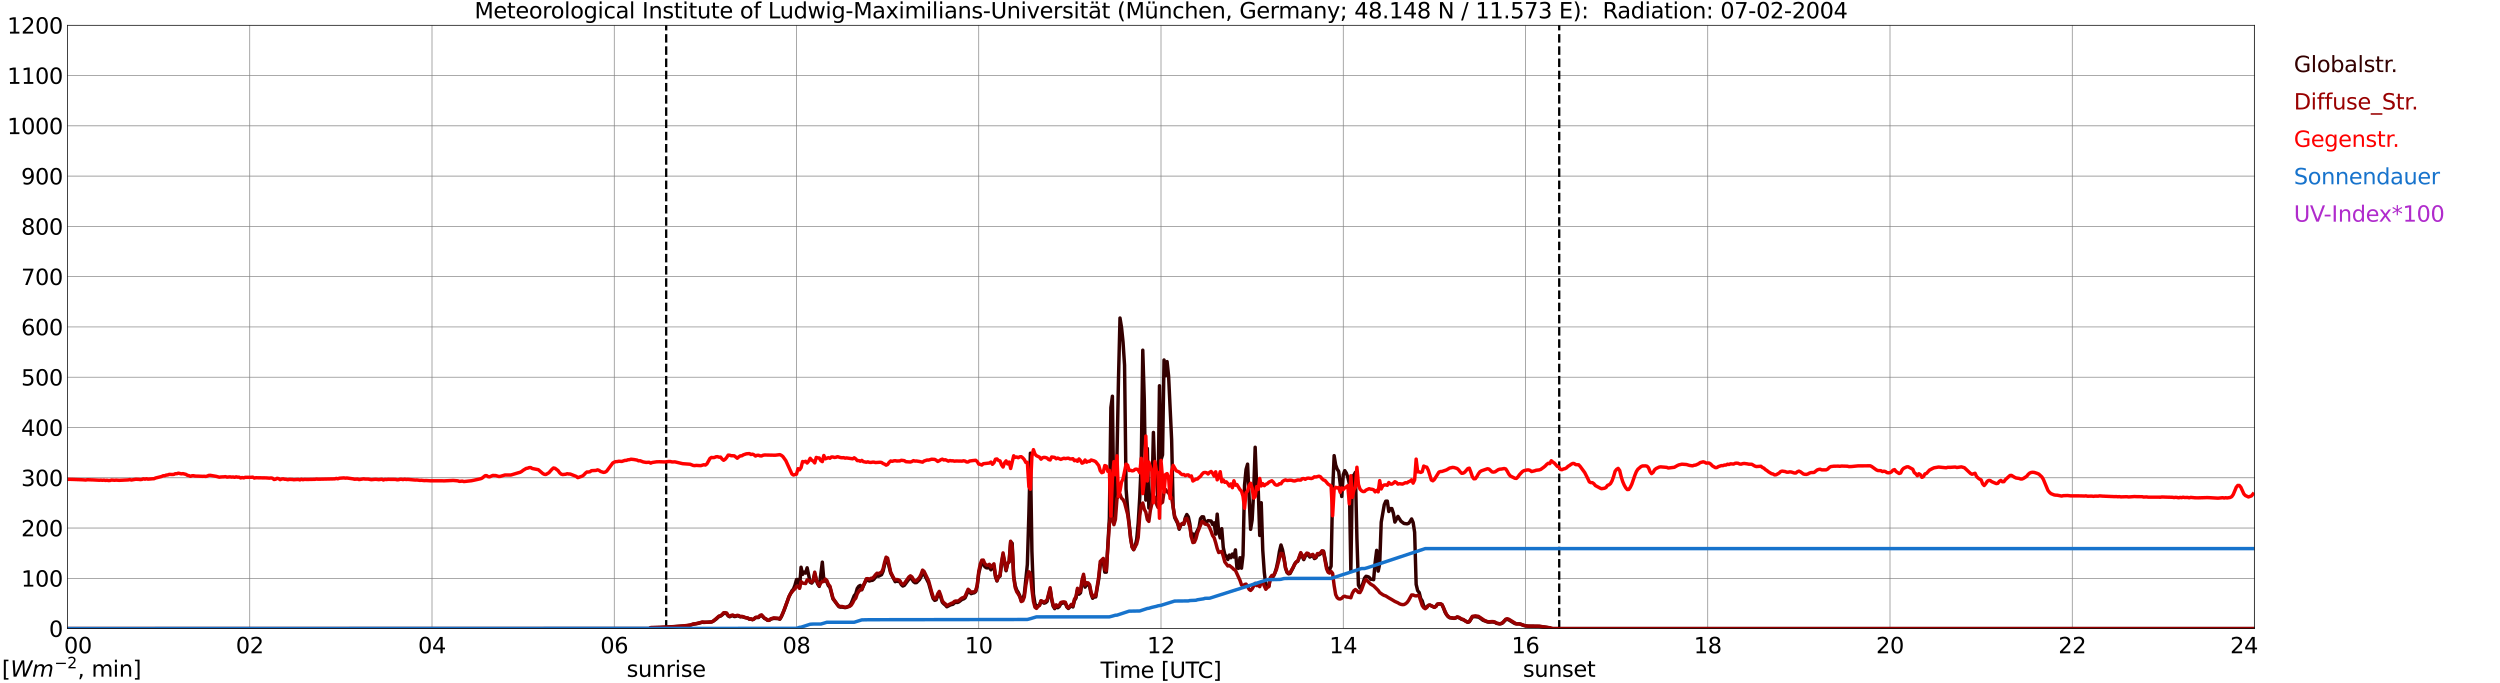 <?xml version="1.0" encoding="utf-8" standalone="no"?>
<!DOCTYPE svg PUBLIC "-//W3C//DTD SVG 1.1//EN"
  "http://www.w3.org/Graphics/SVG/1.1/DTD/svg11.dtd">
<svg xmlns:xlink="http://www.w3.org/1999/xlink" width="1085.4pt" height="296.64pt" viewBox="0 0 1085.4 296.64" xmlns="http://www.w3.org/2000/svg" version="1.1">
 <defs>
  <style type="text/css">*{stroke-linejoin: round; stroke-linecap: butt}</style>
 </defs>
 <g id="figure_1">
  <g id="patch_1">
   <path d="M 0 296.64 
L 1085.4 296.64 
L 1085.4 0 
L 0 0 
z
" style="fill: #ffffff"/>
  </g>
  <g id="axes_1">
   <g id="patch_2">
    <path d="M 29.306 272.909 
L 978.814 272.909 
L 978.814 10.976 
L 29.306 10.976 
z
" style="fill: #ffffff"/>
   </g>
   <g id="patch_3">
    <path d="M 978.814 272.909 
L 978.814 272.909 
L 978.814 10.976 
L 978.814 10.976 
z
" clip-path="url(#pd67971acbc)" style="fill: #d3d3d3; opacity: 0.25; stroke: #d3d3d3; stroke-linejoin: miter"/>
   </g>
   <g id="matplotlib.axis_1">
    <g id="xtick_1">
     <g id="line2d_1">
      <path d="M 29.306 272.909 
L 29.306 10.976 
" clip-path="url(#pd67971acbc)" style="fill: none; stroke: #808080; stroke-width: 0.3; stroke-linecap: square"/>
     </g>
     <g id="line2d_2"/>
     <g id="text_1">
      <!--    00 -->
      <g transform="translate(18.733 283.627) scale(0.095 -0.095)">
       <defs>
        <path id="DejaVuSans-20" transform="scale(0.016)"/>
        <path id="DejaVuSans-30" d="M 2034 4250 
Q 1547 4250 1301 3770 
Q 1056 3291 1056 2328 
Q 1056 1369 1301 889 
Q 1547 409 2034 409 
Q 2525 409 2770 889 
Q 3016 1369 3016 2328 
Q 3016 3291 2770 3770 
Q 2525 4250 2034 4250 
z
M 2034 4750 
Q 2819 4750 3233 4129 
Q 3647 3509 3647 2328 
Q 3647 1150 3233 529 
Q 2819 -91 2034 -91 
Q 1250 -91 836 529 
Q 422 1150 422 2328 
Q 422 3509 836 4129 
Q 1250 4750 2034 4750 
z
" transform="scale(0.016)"/>
       </defs>
       <use xlink:href="#DejaVuSans-20"/>
       <use xlink:href="#DejaVuSans-20" transform="translate(31.787 0)"/>
       <use xlink:href="#DejaVuSans-20" transform="translate(63.574 0)"/>
       <use xlink:href="#DejaVuSans-30" transform="translate(95.361 0)"/>
       <use xlink:href="#DejaVuSans-30" transform="translate(158.984 0)"/>
      </g>
     </g>
    </g>
    <g id="xtick_2">
     <g id="line2d_3">
      <path d="M 108.431 272.909 
L 108.431 10.976 
" clip-path="url(#pd67971acbc)" style="fill: none; stroke: #808080; stroke-width: 0.3; stroke-linecap: square"/>
     </g>
     <g id="line2d_4"/>
     <g id="text_2">
      <!-- 02 -->
      <g transform="translate(102.387 283.627) scale(0.095 -0.095)">
       <defs>
        <path id="DejaVuSans-32" d="M 1228 531 
L 3431 531 
L 3431 0 
L 469 0 
L 469 531 
Q 828 903 1448 1529 
Q 2069 2156 2228 2338 
Q 2531 2678 2651 2914 
Q 2772 3150 2772 3378 
Q 2772 3750 2511 3984 
Q 2250 4219 1831 4219 
Q 1534 4219 1204 4116 
Q 875 4013 500 3803 
L 500 4441 
Q 881 4594 1212 4672 
Q 1544 4750 1819 4750 
Q 2544 4750 2975 4387 
Q 3406 4025 3406 3419 
Q 3406 3131 3298 2873 
Q 3191 2616 2906 2266 
Q 2828 2175 2409 1742 
Q 1991 1309 1228 531 
z
" transform="scale(0.016)"/>
       </defs>
       <use xlink:href="#DejaVuSans-30"/>
       <use xlink:href="#DejaVuSans-32" transform="translate(63.623 0)"/>
      </g>
     </g>
    </g>
    <g id="xtick_3">
     <g id="line2d_5">
      <path d="M 187.557 272.909 
L 187.557 10.976 
" clip-path="url(#pd67971acbc)" style="fill: none; stroke: #808080; stroke-width: 0.3; stroke-linecap: square"/>
     </g>
     <g id="line2d_6"/>
     <g id="text_3">
      <!-- 04 -->
      <g transform="translate(181.513 283.627) scale(0.095 -0.095)">
       <defs>
        <path id="DejaVuSans-34" d="M 2419 4116 
L 825 1625 
L 2419 1625 
L 2419 4116 
z
M 2253 4666 
L 3047 4666 
L 3047 1625 
L 3713 1625 
L 3713 1100 
L 3047 1100 
L 3047 0 
L 2419 0 
L 2419 1100 
L 313 1100 
L 313 1709 
L 2253 4666 
z
" transform="scale(0.016)"/>
       </defs>
       <use xlink:href="#DejaVuSans-30"/>
       <use xlink:href="#DejaVuSans-34" transform="translate(63.623 0)"/>
      </g>
     </g>
    </g>
    <g id="xtick_4">
     <g id="line2d_7">
      <path d="M 266.683 272.909 
L 266.683 10.976 
" clip-path="url(#pd67971acbc)" style="fill: none; stroke: #808080; stroke-width: 0.3; stroke-linecap: square"/>
     </g>
     <g id="line2d_8"/>
     <g id="text_4">
      <!-- 06 -->
      <g transform="translate(260.638 283.627) scale(0.095 -0.095)">
       <defs>
        <path id="DejaVuSans-36" d="M 2113 2584 
Q 1688 2584 1439 2293 
Q 1191 2003 1191 1497 
Q 1191 994 1439 701 
Q 1688 409 2113 409 
Q 2538 409 2786 701 
Q 3034 994 3034 1497 
Q 3034 2003 2786 2293 
Q 2538 2584 2113 2584 
z
M 3366 4563 
L 3366 3988 
Q 3128 4100 2886 4159 
Q 2644 4219 2406 4219 
Q 1781 4219 1451 3797 
Q 1122 3375 1075 2522 
Q 1259 2794 1537 2939 
Q 1816 3084 2150 3084 
Q 2853 3084 3261 2657 
Q 3669 2231 3669 1497 
Q 3669 778 3244 343 
Q 2819 -91 2113 -91 
Q 1303 -91 875 529 
Q 447 1150 447 2328 
Q 447 3434 972 4092 
Q 1497 4750 2381 4750 
Q 2619 4750 2861 4703 
Q 3103 4656 3366 4563 
z
" transform="scale(0.016)"/>
       </defs>
       <use xlink:href="#DejaVuSans-30"/>
       <use xlink:href="#DejaVuSans-36" transform="translate(63.623 0)"/>
      </g>
     </g>
    </g>
    <g id="xtick_5">
     <g id="line2d_9">
      <path d="M 345.808 272.909 
L 345.808 10.976 
" clip-path="url(#pd67971acbc)" style="fill: none; stroke: #808080; stroke-width: 0.3; stroke-linecap: square"/>
     </g>
     <g id="line2d_10"/>
     <g id="text_5">
      <!-- 08 -->
      <g transform="translate(339.764 283.627) scale(0.095 -0.095)">
       <defs>
        <path id="DejaVuSans-38" d="M 2034 2216 
Q 1584 2216 1326 1975 
Q 1069 1734 1069 1313 
Q 1069 891 1326 650 
Q 1584 409 2034 409 
Q 2484 409 2743 651 
Q 3003 894 3003 1313 
Q 3003 1734 2745 1975 
Q 2488 2216 2034 2216 
z
M 1403 2484 
Q 997 2584 770 2862 
Q 544 3141 544 3541 
Q 544 4100 942 4425 
Q 1341 4750 2034 4750 
Q 2731 4750 3128 4425 
Q 3525 4100 3525 3541 
Q 3525 3141 3298 2862 
Q 3072 2584 2669 2484 
Q 3125 2378 3379 2068 
Q 3634 1759 3634 1313 
Q 3634 634 3220 271 
Q 2806 -91 2034 -91 
Q 1263 -91 848 271 
Q 434 634 434 1313 
Q 434 1759 690 2068 
Q 947 2378 1403 2484 
z
M 1172 3481 
Q 1172 3119 1398 2916 
Q 1625 2713 2034 2713 
Q 2441 2713 2670 2916 
Q 2900 3119 2900 3481 
Q 2900 3844 2670 4047 
Q 2441 4250 2034 4250 
Q 1625 4250 1398 4047 
Q 1172 3844 1172 3481 
z
" transform="scale(0.016)"/>
       </defs>
       <use xlink:href="#DejaVuSans-30"/>
       <use xlink:href="#DejaVuSans-38" transform="translate(63.623 0)"/>
      </g>
     </g>
    </g>
    <g id="xtick_6">
     <g id="line2d_11">
      <path d="M 424.934 272.909 
L 424.934 10.976 
" clip-path="url(#pd67971acbc)" style="fill: none; stroke: #808080; stroke-width: 0.3; stroke-linecap: square"/>
     </g>
     <g id="line2d_12"/>
     <g id="text_6">
      <!-- 10 -->
      <g transform="translate(418.89 283.627) scale(0.095 -0.095)">
       <defs>
        <path id="DejaVuSans-31" d="M 794 531 
L 1825 531 
L 1825 4091 
L 703 3866 
L 703 4441 
L 1819 4666 
L 2450 4666 
L 2450 531 
L 3481 531 
L 3481 0 
L 794 0 
L 794 531 
z
" transform="scale(0.016)"/>
       </defs>
       <use xlink:href="#DejaVuSans-31"/>
       <use xlink:href="#DejaVuSans-30" transform="translate(63.623 0)"/>
      </g>
     </g>
    </g>
    <g id="xtick_7">
     <g id="line2d_13">
      <path d="M 504.06 272.909 
L 504.06 10.976 
" clip-path="url(#pd67971acbc)" style="fill: none; stroke: #808080; stroke-width: 0.3; stroke-linecap: square"/>
     </g>
     <g id="line2d_14"/>
     <g id="text_7">
      <!-- 12 -->
      <g transform="translate(498.015 283.627) scale(0.095 -0.095)">
       <use xlink:href="#DejaVuSans-31"/>
       <use xlink:href="#DejaVuSans-32" transform="translate(63.623 0)"/>
      </g>
     </g>
    </g>
    <g id="xtick_8">
     <g id="line2d_15">
      <path d="M 583.185 272.909 
L 583.185 10.976 
" clip-path="url(#pd67971acbc)" style="fill: none; stroke: #808080; stroke-width: 0.3; stroke-linecap: square"/>
     </g>
     <g id="line2d_16"/>
     <g id="text_8">
      <!-- 14 -->
      <g transform="translate(577.141 283.627) scale(0.095 -0.095)">
       <use xlink:href="#DejaVuSans-31"/>
       <use xlink:href="#DejaVuSans-34" transform="translate(63.623 0)"/>
      </g>
     </g>
    </g>
    <g id="xtick_9">
     <g id="line2d_17">
      <path d="M 662.311 272.909 
L 662.311 10.976 
" clip-path="url(#pd67971acbc)" style="fill: none; stroke: #808080; stroke-width: 0.3; stroke-linecap: square"/>
     </g>
     <g id="line2d_18"/>
     <g id="text_9">
      <!-- 16 -->
      <g transform="translate(656.267 283.627) scale(0.095 -0.095)">
       <use xlink:href="#DejaVuSans-31"/>
       <use xlink:href="#DejaVuSans-36" transform="translate(63.623 0)"/>
      </g>
     </g>
    </g>
    <g id="xtick_10">
     <g id="line2d_19">
      <path d="M 741.437 272.909 
L 741.437 10.976 
" clip-path="url(#pd67971acbc)" style="fill: none; stroke: #808080; stroke-width: 0.3; stroke-linecap: square"/>
     </g>
     <g id="line2d_20"/>
     <g id="text_10">
      <!-- 18 -->
      <g transform="translate(735.392 283.627) scale(0.095 -0.095)">
       <use xlink:href="#DejaVuSans-31"/>
       <use xlink:href="#DejaVuSans-38" transform="translate(63.623 0)"/>
      </g>
     </g>
    </g>
    <g id="xtick_11">
     <g id="line2d_21">
      <path d="M 820.562 272.909 
L 820.562 10.976 
" clip-path="url(#pd67971acbc)" style="fill: none; stroke: #808080; stroke-width: 0.3; stroke-linecap: square"/>
     </g>
     <g id="line2d_22"/>
     <g id="text_11">
      <!-- 20 -->
      <g transform="translate(814.518 283.627) scale(0.095 -0.095)">
       <use xlink:href="#DejaVuSans-32"/>
       <use xlink:href="#DejaVuSans-30" transform="translate(63.623 0)"/>
      </g>
     </g>
    </g>
    <g id="xtick_12">
     <g id="line2d_23">
      <path d="M 899.688 272.909 
L 899.688 10.976 
" clip-path="url(#pd67971acbc)" style="fill: none; stroke: #808080; stroke-width: 0.3; stroke-linecap: square"/>
     </g>
     <g id="line2d_24"/>
     <g id="text_12">
      <!-- 22 -->
      <g transform="translate(893.644 283.627) scale(0.095 -0.095)">
       <use xlink:href="#DejaVuSans-32"/>
       <use xlink:href="#DejaVuSans-32" transform="translate(63.623 0)"/>
      </g>
     </g>
    </g>
    <g id="xtick_13">
     <g id="line2d_25">
      <path d="M 978.814 272.909 
L 978.814 10.976 
" clip-path="url(#pd67971acbc)" style="fill: none; stroke: #808080; stroke-width: 0.3; stroke-linecap: square"/>
     </g>
     <g id="line2d_26"/>
     <g id="text_13">
      <!-- 24    -->
      <g transform="translate(968.241 283.627) scale(0.095 -0.095)">
       <use xlink:href="#DejaVuSans-32"/>
       <use xlink:href="#DejaVuSans-34" transform="translate(63.623 0)"/>
       <use xlink:href="#DejaVuSans-20" transform="translate(127.246 0)"/>
       <use xlink:href="#DejaVuSans-20" transform="translate(159.033 0)"/>
       <use xlink:href="#DejaVuSans-20" transform="translate(190.82 0)"/>
      </g>
     </g>
    </g>
    <g id="text_14">
     <!-- Time [UTC] -->
     <g transform="translate(477.806 294.322) scale(0.095 -0.095)">
      <defs>
       <path id="DejaVuSans-54" d="M -19 4666 
L 3928 4666 
L 3928 4134 
L 2272 4134 
L 2272 0 
L 1638 0 
L 1638 4134 
L -19 4134 
L -19 4666 
z
" transform="scale(0.016)"/>
       <path id="DejaVuSans-69" d="M 603 3500 
L 1178 3500 
L 1178 0 
L 603 0 
L 603 3500 
z
M 603 4863 
L 1178 4863 
L 1178 4134 
L 603 4134 
L 603 4863 
z
" transform="scale(0.016)"/>
       <path id="DejaVuSans-6d" d="M 3328 2828 
Q 3544 3216 3844 3400 
Q 4144 3584 4550 3584 
Q 5097 3584 5394 3201 
Q 5691 2819 5691 2113 
L 5691 0 
L 5113 0 
L 5113 2094 
Q 5113 2597 4934 2840 
Q 4756 3084 4391 3084 
Q 3944 3084 3684 2787 
Q 3425 2491 3425 1978 
L 3425 0 
L 2847 0 
L 2847 2094 
Q 2847 2600 2669 2842 
Q 2491 3084 2119 3084 
Q 1678 3084 1418 2786 
Q 1159 2488 1159 1978 
L 1159 0 
L 581 0 
L 581 3500 
L 1159 3500 
L 1159 2956 
Q 1356 3278 1631 3431 
Q 1906 3584 2284 3584 
Q 2666 3584 2933 3390 
Q 3200 3197 3328 2828 
z
" transform="scale(0.016)"/>
       <path id="DejaVuSans-65" d="M 3597 1894 
L 3597 1613 
L 953 1613 
Q 991 1019 1311 708 
Q 1631 397 2203 397 
Q 2534 397 2845 478 
Q 3156 559 3463 722 
L 3463 178 
Q 3153 47 2828 -22 
Q 2503 -91 2169 -91 
Q 1331 -91 842 396 
Q 353 884 353 1716 
Q 353 2575 817 3079 
Q 1281 3584 2069 3584 
Q 2775 3584 3186 3129 
Q 3597 2675 3597 1894 
z
M 3022 2063 
Q 3016 2534 2758 2815 
Q 2500 3097 2075 3097 
Q 1594 3097 1305 2825 
Q 1016 2553 972 2059 
L 3022 2063 
z
" transform="scale(0.016)"/>
       <path id="DejaVuSans-5b" d="M 550 4863 
L 1875 4863 
L 1875 4416 
L 1125 4416 
L 1125 -397 
L 1875 -397 
L 1875 -844 
L 550 -844 
L 550 4863 
z
" transform="scale(0.016)"/>
       <path id="DejaVuSans-55" d="M 556 4666 
L 1191 4666 
L 1191 1831 
Q 1191 1081 1462 751 
Q 1734 422 2344 422 
Q 2950 422 3222 751 
Q 3494 1081 3494 1831 
L 3494 4666 
L 4128 4666 
L 4128 1753 
Q 4128 841 3676 375 
Q 3225 -91 2344 -91 
Q 1459 -91 1007 375 
Q 556 841 556 1753 
L 556 4666 
z
" transform="scale(0.016)"/>
       <path id="DejaVuSans-43" d="M 4122 4306 
L 4122 3641 
Q 3803 3938 3442 4084 
Q 3081 4231 2675 4231 
Q 1875 4231 1450 3742 
Q 1025 3253 1025 2328 
Q 1025 1406 1450 917 
Q 1875 428 2675 428 
Q 3081 428 3442 575 
Q 3803 722 4122 1019 
L 4122 359 
Q 3791 134 3420 21 
Q 3050 -91 2638 -91 
Q 1578 -91 968 557 
Q 359 1206 359 2328 
Q 359 3453 968 4101 
Q 1578 4750 2638 4750 
Q 3056 4750 3426 4639 
Q 3797 4528 4122 4306 
z
" transform="scale(0.016)"/>
       <path id="DejaVuSans-5d" d="M 1947 4863 
L 1947 -844 
L 622 -844 
L 622 -397 
L 1369 -397 
L 1369 4416 
L 622 4416 
L 622 4863 
L 1947 4863 
z
" transform="scale(0.016)"/>
      </defs>
      <use xlink:href="#DejaVuSans-54"/>
      <use xlink:href="#DejaVuSans-69" transform="translate(57.959 0)"/>
      <use xlink:href="#DejaVuSans-6d" transform="translate(85.742 0)"/>
      <use xlink:href="#DejaVuSans-65" transform="translate(183.154 0)"/>
      <use xlink:href="#DejaVuSans-20" transform="translate(244.678 0)"/>
      <use xlink:href="#DejaVuSans-5b" transform="translate(276.465 0)"/>
      <use xlink:href="#DejaVuSans-55" transform="translate(315.479 0)"/>
      <use xlink:href="#DejaVuSans-54" transform="translate(388.672 0)"/>
      <use xlink:href="#DejaVuSans-43" transform="translate(443.881 0)"/>
      <use xlink:href="#DejaVuSans-5d" transform="translate(513.705 0)"/>
     </g>
    </g>
   </g>
   <g id="matplotlib.axis_2">
    <g id="ytick_1">
     <g id="line2d_27">
      <path d="M 29.306 272.909 
L 978.814 272.909 
" clip-path="url(#pd67971acbc)" style="fill: none; stroke: #808080; stroke-width: 0.3; stroke-linecap: square"/>
     </g>
     <g id="line2d_28"/>
     <g id="text_15">
      <!-- 0 -->
      <g transform="translate(21.261 276.518) scale(0.095 -0.095)">
       <use xlink:href="#DejaVuSans-30"/>
      </g>
     </g>
    </g>
    <g id="ytick_2">
     <g id="line2d_29">
      <path d="M 29.306 251.081 
L 978.814 251.081 
" clip-path="url(#pd67971acbc)" style="fill: none; stroke: #808080; stroke-width: 0.3; stroke-linecap: square"/>
     </g>
     <g id="line2d_30"/>
     <g id="text_16">
      <!-- 100 -->
      <g transform="translate(9.173 254.69) scale(0.095 -0.095)">
       <use xlink:href="#DejaVuSans-31"/>
       <use xlink:href="#DejaVuSans-30" transform="translate(63.623 0)"/>
       <use xlink:href="#DejaVuSans-30" transform="translate(127.246 0)"/>
      </g>
     </g>
    </g>
    <g id="ytick_3">
     <g id="line2d_31">
      <path d="M 29.306 229.253 
L 978.814 229.253 
" clip-path="url(#pd67971acbc)" style="fill: none; stroke: #808080; stroke-width: 0.3; stroke-linecap: square"/>
     </g>
     <g id="line2d_32"/>
     <g id="text_17">
      <!-- 200 -->
      <g transform="translate(9.173 232.863) scale(0.095 -0.095)">
       <use xlink:href="#DejaVuSans-32"/>
       <use xlink:href="#DejaVuSans-30" transform="translate(63.623 0)"/>
       <use xlink:href="#DejaVuSans-30" transform="translate(127.246 0)"/>
      </g>
     </g>
    </g>
    <g id="ytick_4">
     <g id="line2d_33">
      <path d="M 29.306 207.426 
L 978.814 207.426 
" clip-path="url(#pd67971acbc)" style="fill: none; stroke: #808080; stroke-width: 0.3; stroke-linecap: square"/>
     </g>
     <g id="line2d_34"/>
     <g id="text_18">
      <!-- 300 -->
      <g transform="translate(9.173 211.035) scale(0.095 -0.095)">
       <defs>
        <path id="DejaVuSans-33" d="M 2597 2516 
Q 3050 2419 3304 2112 
Q 3559 1806 3559 1356 
Q 3559 666 3084 287 
Q 2609 -91 1734 -91 
Q 1441 -91 1130 -33 
Q 819 25 488 141 
L 488 750 
Q 750 597 1062 519 
Q 1375 441 1716 441 
Q 2309 441 2620 675 
Q 2931 909 2931 1356 
Q 2931 1769 2642 2001 
Q 2353 2234 1838 2234 
L 1294 2234 
L 1294 2753 
L 1863 2753 
Q 2328 2753 2575 2939 
Q 2822 3125 2822 3475 
Q 2822 3834 2567 4026 
Q 2313 4219 1838 4219 
Q 1578 4219 1281 4162 
Q 984 4106 628 3988 
L 628 4550 
Q 988 4650 1302 4700 
Q 1616 4750 1894 4750 
Q 2613 4750 3031 4423 
Q 3450 4097 3450 3541 
Q 3450 3153 3228 2886 
Q 3006 2619 2597 2516 
z
" transform="scale(0.016)"/>
       </defs>
       <use xlink:href="#DejaVuSans-33"/>
       <use xlink:href="#DejaVuSans-30" transform="translate(63.623 0)"/>
       <use xlink:href="#DejaVuSans-30" transform="translate(127.246 0)"/>
      </g>
     </g>
    </g>
    <g id="ytick_5">
     <g id="line2d_35">
      <path d="M 29.306 185.598 
L 978.814 185.598 
" clip-path="url(#pd67971acbc)" style="fill: none; stroke: #808080; stroke-width: 0.3; stroke-linecap: square"/>
     </g>
     <g id="line2d_36"/>
     <g id="text_19">
      <!-- 400 -->
      <g transform="translate(9.173 189.207) scale(0.095 -0.095)">
       <use xlink:href="#DejaVuSans-34"/>
       <use xlink:href="#DejaVuSans-30" transform="translate(63.623 0)"/>
       <use xlink:href="#DejaVuSans-30" transform="translate(127.246 0)"/>
      </g>
     </g>
    </g>
    <g id="ytick_6">
     <g id="line2d_37">
      <path d="M 29.306 163.77 
L 978.814 163.77 
" clip-path="url(#pd67971acbc)" style="fill: none; stroke: #808080; stroke-width: 0.3; stroke-linecap: square"/>
     </g>
     <g id="line2d_38"/>
     <g id="text_20">
      <!-- 500 -->
      <g transform="translate(9.173 167.379) scale(0.095 -0.095)">
       <defs>
        <path id="DejaVuSans-35" d="M 691 4666 
L 3169 4666 
L 3169 4134 
L 1269 4134 
L 1269 2991 
Q 1406 3038 1543 3061 
Q 1681 3084 1819 3084 
Q 2600 3084 3056 2656 
Q 3513 2228 3513 1497 
Q 3513 744 3044 326 
Q 2575 -91 1722 -91 
Q 1428 -91 1123 -41 
Q 819 9 494 109 
L 494 744 
Q 775 591 1075 516 
Q 1375 441 1709 441 
Q 2250 441 2565 725 
Q 2881 1009 2881 1497 
Q 2881 1984 2565 2268 
Q 2250 2553 1709 2553 
Q 1456 2553 1204 2497 
Q 953 2441 691 2322 
L 691 4666 
z
" transform="scale(0.016)"/>
       </defs>
       <use xlink:href="#DejaVuSans-35"/>
       <use xlink:href="#DejaVuSans-30" transform="translate(63.623 0)"/>
       <use xlink:href="#DejaVuSans-30" transform="translate(127.246 0)"/>
      </g>
     </g>
    </g>
    <g id="ytick_7">
     <g id="line2d_39">
      <path d="M 29.306 141.942 
L 978.814 141.942 
" clip-path="url(#pd67971acbc)" style="fill: none; stroke: #808080; stroke-width: 0.3; stroke-linecap: square"/>
     </g>
     <g id="line2d_40"/>
     <g id="text_21">
      <!-- 600 -->
      <g transform="translate(9.173 145.551) scale(0.095 -0.095)">
       <use xlink:href="#DejaVuSans-36"/>
       <use xlink:href="#DejaVuSans-30" transform="translate(63.623 0)"/>
       <use xlink:href="#DejaVuSans-30" transform="translate(127.246 0)"/>
      </g>
     </g>
    </g>
    <g id="ytick_8">
     <g id="line2d_41">
      <path d="M 29.306 120.114 
L 978.814 120.114 
" clip-path="url(#pd67971acbc)" style="fill: none; stroke: #808080; stroke-width: 0.3; stroke-linecap: square"/>
     </g>
     <g id="line2d_42"/>
     <g id="text_22">
      <!-- 700 -->
      <g transform="translate(9.173 123.724) scale(0.095 -0.095)">
       <defs>
        <path id="DejaVuSans-37" d="M 525 4666 
L 3525 4666 
L 3525 4397 
L 1831 0 
L 1172 0 
L 2766 4134 
L 525 4134 
L 525 4666 
z
" transform="scale(0.016)"/>
       </defs>
       <use xlink:href="#DejaVuSans-37"/>
       <use xlink:href="#DejaVuSans-30" transform="translate(63.623 0)"/>
       <use xlink:href="#DejaVuSans-30" transform="translate(127.246 0)"/>
      </g>
     </g>
    </g>
    <g id="ytick_9">
     <g id="line2d_43">
      <path d="M 29.306 98.287 
L 978.814 98.287 
" clip-path="url(#pd67971acbc)" style="fill: none; stroke: #808080; stroke-width: 0.3; stroke-linecap: square"/>
     </g>
     <g id="line2d_44"/>
     <g id="text_23">
      <!-- 800 -->
      <g transform="translate(9.173 101.896) scale(0.095 -0.095)">
       <use xlink:href="#DejaVuSans-38"/>
       <use xlink:href="#DejaVuSans-30" transform="translate(63.623 0)"/>
       <use xlink:href="#DejaVuSans-30" transform="translate(127.246 0)"/>
      </g>
     </g>
    </g>
    <g id="ytick_10">
     <g id="line2d_45">
      <path d="M 29.306 76.459 
L 978.814 76.459 
" clip-path="url(#pd67971acbc)" style="fill: none; stroke: #808080; stroke-width: 0.3; stroke-linecap: square"/>
     </g>
     <g id="line2d_46"/>
     <g id="text_24">
      <!-- 900 -->
      <g transform="translate(9.173 80.068) scale(0.095 -0.095)">
       <defs>
        <path id="DejaVuSans-39" d="M 703 97 
L 703 672 
Q 941 559 1184 500 
Q 1428 441 1663 441 
Q 2288 441 2617 861 
Q 2947 1281 2994 2138 
Q 2813 1869 2534 1725 
Q 2256 1581 1919 1581 
Q 1219 1581 811 2004 
Q 403 2428 403 3163 
Q 403 3881 828 4315 
Q 1253 4750 1959 4750 
Q 2769 4750 3195 4129 
Q 3622 3509 3622 2328 
Q 3622 1225 3098 567 
Q 2575 -91 1691 -91 
Q 1453 -91 1209 -44 
Q 966 3 703 97 
z
M 1959 2075 
Q 2384 2075 2632 2365 
Q 2881 2656 2881 3163 
Q 2881 3666 2632 3958 
Q 2384 4250 1959 4250 
Q 1534 4250 1286 3958 
Q 1038 3666 1038 3163 
Q 1038 2656 1286 2365 
Q 1534 2075 1959 2075 
z
" transform="scale(0.016)"/>
       </defs>
       <use xlink:href="#DejaVuSans-39"/>
       <use xlink:href="#DejaVuSans-30" transform="translate(63.623 0)"/>
       <use xlink:href="#DejaVuSans-30" transform="translate(127.246 0)"/>
      </g>
     </g>
    </g>
    <g id="ytick_11">
     <g id="line2d_47">
      <path d="M 29.306 54.631 
L 978.814 54.631 
" clip-path="url(#pd67971acbc)" style="fill: none; stroke: #808080; stroke-width: 0.3; stroke-linecap: square"/>
     </g>
     <g id="line2d_48"/>
     <g id="text_25">
      <!-- 1000 -->
      <g transform="translate(3.128 58.24) scale(0.095 -0.095)">
       <use xlink:href="#DejaVuSans-31"/>
       <use xlink:href="#DejaVuSans-30" transform="translate(63.623 0)"/>
       <use xlink:href="#DejaVuSans-30" transform="translate(127.246 0)"/>
       <use xlink:href="#DejaVuSans-30" transform="translate(190.869 0)"/>
      </g>
     </g>
    </g>
    <g id="ytick_12">
     <g id="line2d_49">
      <path d="M 29.306 32.803 
L 978.814 32.803 
" clip-path="url(#pd67971acbc)" style="fill: none; stroke: #808080; stroke-width: 0.3; stroke-linecap: square"/>
     </g>
     <g id="line2d_50"/>
     <g id="text_26">
      <!-- 1100 -->
      <g transform="translate(3.128 36.413) scale(0.095 -0.095)">
       <use xlink:href="#DejaVuSans-31"/>
       <use xlink:href="#DejaVuSans-31" transform="translate(63.623 0)"/>
       <use xlink:href="#DejaVuSans-30" transform="translate(127.246 0)"/>
       <use xlink:href="#DejaVuSans-30" transform="translate(190.869 0)"/>
      </g>
     </g>
    </g>
    <g id="ytick_13">
     <g id="line2d_51">
      <path d="M 29.306 10.976 
L 978.814 10.976 
" clip-path="url(#pd67971acbc)" style="fill: none; stroke: #808080; stroke-width: 0.3; stroke-linecap: square"/>
     </g>
     <g id="line2d_52"/>
     <g id="text_27">
      <!-- 1200 -->
      <g transform="translate(3.128 14.585) scale(0.095 -0.095)">
       <use xlink:href="#DejaVuSans-31"/>
       <use xlink:href="#DejaVuSans-32" transform="translate(63.623 0)"/>
       <use xlink:href="#DejaVuSans-30" transform="translate(127.246 0)"/>
       <use xlink:href="#DejaVuSans-30" transform="translate(190.869 0)"/>
      </g>
     </g>
    </g>
   </g>
   <g id="line2d_53">
    <path d="M 289.234 272.909 
L 289.234 10.976 
" clip-path="url(#pd67971acbc)" style="fill: none; stroke-dasharray: 3.7,1.6; stroke-dashoffset: 0; stroke: #000000"/>
   </g>
   <g id="line2d_54">
    <path d="M 676.949 272.909 
L 676.949 10.976 
" clip-path="url(#pd67971acbc)" style="fill: none; stroke-dasharray: 3.7,1.6; stroke-dashoffset: 0; stroke: #000000"/>
   </g>
   <g id="line2d_55">
    <path d="M 29.306 272.909 
L 281.849 272.909 
L 282.508 272.525 
L 286.464 272.442 
L 298.333 271.665 
L 299.652 271.418 
L 300.971 271.01 
L 302.949 270.682 
L 304.927 270.15 
L 305.586 270.231 
L 308.883 270.025 
L 309.543 269.739 
L 310.861 268.838 
L 312.18 267.609 
L 312.839 267.487 
L 313.499 266.996 
L 314.158 266.341 
L 314.818 266.299 
L 315.477 266.422 
L 316.136 267.406 
L 316.796 267.773 
L 317.455 267.445 
L 318.114 267.282 
L 318.774 267.692 
L 319.433 267.609 
L 320.093 267.323 
L 320.752 267.487 
L 321.411 267.814 
L 322.071 267.733 
L 324.708 268.43 
L 325.368 268.838 
L 326.027 268.716 
L 326.686 269.043 
L 327.346 268.716 
L 328.005 268.142 
L 329.324 268.102 
L 329.983 267.365 
L 330.643 267.201 
L 331.961 268.511 
L 332.621 268.838 
L 333.28 269.329 
L 333.94 269.329 
L 334.599 268.838 
L 335.918 268.469 
L 337.236 268.552 
L 337.896 268.593 
L 338.555 268.838 
L 339.215 267.814 
L 340.533 264.702 
L 342.512 259.173 
L 343.83 256.512 
L 344.49 255.733 
L 345.149 254.054 
L 345.808 251.638 
L 346.468 251.598 
L 347.127 255.202 
L 347.787 246.275 
L 348.446 249.385 
L 349.105 248.361 
L 349.765 248.813 
L 350.424 246.519 
L 351.743 252.786 
L 352.402 253.155 
L 353.062 252.334 
L 353.721 249.058 
L 354.38 251.884 
L 355.04 253.604 
L 355.699 254.587 
L 357.018 244.061 
L 357.677 251.884 
L 358.337 251.843 
L 358.996 252.703 
L 359.655 254.301 
L 360.315 254.955 
L 361.634 259.993 
L 364.271 263.433 
L 364.93 263.597 
L 365.59 263.556 
L 366.909 263.802 
L 367.568 263.678 
L 368.887 262.942 
L 369.546 261.958 
L 370.865 258.642 
L 371.524 257.821 
L 372.184 255.488 
L 372.843 254.545 
L 373.502 254.178 
L 374.162 256.062 
L 374.821 254.423 
L 376.14 251.721 
L 377.459 252.253 
L 378.118 252.007 
L 378.777 251.965 
L 379.437 251.474 
L 380.096 250.575 
L 380.756 250.001 
L 381.415 250.164 
L 382.734 249.509 
L 383.393 248.034 
L 384.053 245.168 
L 384.712 242.957 
L 385.371 243.406 
L 386.69 248.813 
L 388.668 252.539 
L 389.328 252.295 
L 389.987 252.458 
L 390.646 252.498 
L 391.306 253.81 
L 391.965 254.423 
L 392.624 254.137 
L 394.603 251.474 
L 395.262 251.024 
L 395.921 251.474 
L 396.581 252.498 
L 397.24 252.989 
L 397.899 252.949 
L 399.218 251.638 
L 399.878 250.409 
L 400.537 248.649 
L 401.196 249.263 
L 403.175 253.155 
L 404.493 257.821 
L 405.153 259.869 
L 405.812 260.648 
L 406.471 260.401 
L 407.131 258.601 
L 407.79 257.618 
L 408.45 259.338 
L 409.109 261.467 
L 409.768 262.163 
L 410.428 262.696 
L 411.087 263.433 
L 412.406 262.737 
L 413.065 262.49 
L 413.725 262.368 
L 414.384 261.713 
L 415.043 261.508 
L 415.703 261.589 
L 416.362 261.262 
L 417.681 260.238 
L 418.34 260.033 
L 419 259.583 
L 420.318 256.553 
L 421.637 257.741 
L 422.297 257.494 
L 422.956 257.372 
L 423.615 256.839 
L 424.275 254.381 
L 424.934 248.935 
L 425.593 246.233 
L 426.253 244.635 
L 426.912 244.677 
L 427.572 246.028 
L 428.231 246.519 
L 428.89 246.561 
L 429.55 246.233 
L 430.209 247.379 
L 430.869 246.397 
L 431.528 245.742 
L 432.187 250.409 
L 432.847 252.253 
L 433.506 250.533 
L 434.165 250.164 
L 434.825 244.677 
L 435.484 240.951 
L 436.803 247.789 
L 437.462 244.677 
L 438.122 243.898 
L 438.781 235.297 
L 439.44 235.871 
L 440.1 250.042 
L 440.759 254.259 
L 441.419 256.184 
L 442.078 257.208 
L 442.737 258.642 
L 443.397 260.77 
L 444.056 260.198 
L 444.716 257.904 
L 446.034 245.085 
L 446.694 223.176 
L 447.353 196.763 
L 448.012 239.353 
L 448.672 257.821 
L 449.331 262.082 
L 449.991 263.228 
L 451.309 262.737 
L 451.969 260.893 
L 453.287 261.877 
L 453.947 261.672 
L 454.606 261.098 
L 455.925 255.857 
L 456.584 260.279 
L 457.244 263.187 
L 457.903 264.252 
L 458.563 263.187 
L 459.222 263.842 
L 459.881 263.35 
L 460.541 262.122 
L 461.2 261.877 
L 461.859 261.753 
L 462.519 261.877 
L 463.178 263.514 
L 463.838 264.169 
L 465.156 262.901 
L 465.816 263.514 
L 466.475 260.729 
L 467.134 259.705 
L 467.794 256.184 
L 468.453 257.985 
L 469.113 257.372 
L 469.772 252.661 
L 470.431 250.409 
L 471.091 254.914 
L 471.75 253.727 
L 472.409 253.849 
L 473.069 254.67 
L 473.728 257.985 
L 474.388 259.747 
L 475.047 259.133 
L 475.706 259.173 
L 477.025 251.435 
L 477.685 245.168 
L 479.003 243.817 
L 479.663 248.403 
L 480.322 248.403 
L 481.641 225.102 
L 482.3 176.941 
L 482.96 172.027 
L 483.619 225.182 
L 484.278 220.228 
L 484.938 198.605 
L 485.597 164.778 
L 486.256 138.077 
L 486.916 142.091 
L 487.575 148.48 
L 488.235 158.553 
L 488.894 212.365 
L 489.553 220.638 
L 490.872 233.702 
L 491.532 237.511 
L 492.191 238.657 
L 492.85 237.059 
L 493.51 234.11 
L 494.169 226.985 
L 494.828 215.927 
L 495.488 200.611 
L 496.147 152.042 
L 496.807 173.706 
L 497.466 217.115 
L 498.125 194.715 
L 498.785 220.555 
L 499.444 217.525 
L 500.103 215.683 
L 500.763 187.752 
L 501.422 207.655 
L 502.082 206.795 
L 502.741 216.951 
L 503.4 167.481 
L 504.06 199.587 
L 504.719 197.498 
L 505.379 156.301 
L 506.038 163.098 
L 506.697 156.997 
L 507.357 163.264 
L 508.675 190.946 
L 509.335 220.186 
L 509.994 224.691 
L 511.313 227.313 
L 511.972 229.771 
L 512.632 228.009 
L 513.291 227.394 
L 513.95 227.599 
L 514.61 224.814 
L 515.269 223.382 
L 515.929 224.405 
L 516.588 227.476 
L 517.247 232.964 
L 517.907 231.818 
L 518.566 233.619 
L 519.226 231.613 
L 520.544 228.991 
L 521.204 225.182 
L 521.863 224.364 
L 522.522 224.405 
L 523.182 226.902 
L 523.841 226.575 
L 524.501 226.042 
L 525.819 226.206 
L 526.479 227.721 
L 527.138 226.985 
L 527.797 231.899 
L 528.457 223.218 
L 529.116 231.08 
L 529.776 233.538 
L 530.435 229.524 
L 531.094 237.714 
L 531.754 240.746 
L 532.413 241.481 
L 533.073 242.915 
L 533.732 240.99 
L 534.391 242.138 
L 535.051 240.54 
L 535.71 241.85 
L 536.369 238.737 
L 537.029 246.561 
L 537.688 246.766 
L 538.348 242.138 
L 539.007 246.683 
L 539.666 241.073 
L 540.326 210.645 
L 540.985 203.806 
L 541.644 201.512 
L 542.963 229.81 
L 543.623 225.756 
L 544.282 213.675 
L 544.941 194.183 
L 545.601 210.973 
L 546.26 211.996 
L 546.919 232.473 
L 547.579 218.263 
L 548.238 238.862 
L 548.898 248.403 
L 549.557 254.137 
L 550.216 254.464 
L 550.876 254.464 
L 551.535 251.066 
L 552.195 250.206 
L 552.854 250.245 
L 553.513 248.772 
L 554.173 246.519 
L 554.832 243.489 
L 555.491 239.353 
L 556.151 236.609 
L 556.81 238.657 
L 557.47 242.055 
L 558.129 246.683 
L 558.788 248.608 
L 559.448 249.141 
L 560.107 248.977 
L 561.426 246.478 
L 562.085 244.84 
L 562.745 244.061 
L 563.404 243.734 
L 564.063 242.219 
L 564.723 240.335 
L 566.042 242.957 
L 566.701 241.481 
L 567.36 240.704 
L 568.02 241.032 
L 568.679 241.85 
L 569.998 241.073 
L 570.657 242.505 
L 571.317 242.177 
L 571.976 240.868 
L 572.635 240.909 
L 573.295 240.457 
L 573.954 239.394 
L 574.613 239.27 
L 575.932 245.906 
L 576.592 247.584 
L 577.251 247.298 
L 577.91 245.823 
L 578.57 213.43 
L 579.229 197.826 
L 579.889 201.84 
L 580.548 203.682 
L 581.207 204.666 
L 582.526 215.559 
L 583.185 206.098 
L 583.845 204.339 
L 584.504 205.363 
L 585.164 207.205 
L 585.823 210.03 
L 586.482 247.995 
L 587.142 206.753 
L 587.801 206.345 
L 588.46 205.075 
L 589.12 233.824 
L 589.779 254.054 
L 590.439 255.283 
L 591.098 254.67 
L 591.757 253.194 
L 592.417 251.024 
L 593.076 250.206 
L 593.736 250.328 
L 594.395 250.614 
L 595.054 251.474 
L 595.714 251.515 
L 596.373 251.679 
L 597.032 244.186 
L 597.692 238.943 
L 598.351 247.953 
L 599.011 244.758 
L 599.67 226.739 
L 600.989 219.123 
L 601.648 217.606 
L 602.307 217.567 
L 602.967 222.07 
L 603.626 220.802 
L 604.286 220.802 
L 604.945 222.808 
L 605.604 226.658 
L 606.923 224.2 
L 608.242 226.289 
L 609.561 227.271 
L 610.879 227.435 
L 611.539 227.23 
L 612.198 226.411 
L 612.858 225.307 
L 613.517 226.822 
L 614.176 231.08 
L 614.836 253.727 
L 615.495 256.429 
L 616.154 257.25 
L 616.814 259.869 
L 617.473 260.893 
L 618.133 263.187 
L 618.792 263.678 
L 619.451 263.556 
L 620.111 262.818 
L 620.77 262.696 
L 622.748 263.639 
L 623.408 263.228 
L 624.067 262.285 
L 625.386 262.163 
L 626.045 262.49 
L 626.705 263.924 
L 627.364 265.767 
L 628.023 266.873 
L 628.683 267.692 
L 629.342 268.183 
L 631.32 268.469 
L 631.98 268.305 
L 632.639 267.936 
L 633.298 268.142 
L 634.617 268.879 
L 635.276 269.085 
L 637.255 270.189 
L 637.914 269.945 
L 639.233 267.856 
L 639.892 267.733 
L 640.552 267.733 
L 641.87 267.936 
L 642.53 268.305 
L 643.848 269.29 
L 645.827 270.025 
L 646.486 270.108 
L 647.805 270.025 
L 648.464 270.067 
L 649.123 270.272 
L 649.783 270.641 
L 651.102 270.885 
L 651.761 270.763 
L 652.42 270.394 
L 653.739 269.043 
L 654.399 268.879 
L 655.058 269.126 
L 657.036 270.353 
L 657.695 270.722 
L 658.355 270.846 
L 659.674 270.846 
L 660.333 271.01 
L 661.652 271.582 
L 663.63 271.87 
L 668.246 271.951 
L 669.564 272.114 
L 671.542 272.402 
L 672.861 272.647 
L 673.521 272.909 
L 978.154 272.909 
L 978.154 272.909 
" clip-path="url(#pd67971acbc)" style="fill: none; stroke: #330000; stroke-width: 1.5; stroke-linecap: square"/>
   </g>
   <g id="line2d_56">
    <path d="M 29.306 272.909 
L 281.849 272.909 
L 282.508 272.459 
L 284.486 272.415 
L 287.124 272.333 
L 290.42 272.206 
L 292.399 272.123 
L 296.355 271.787 
L 299.652 271.368 
L 300.971 270.905 
L 302.289 270.737 
L 304.927 270.065 
L 306.246 270.15 
L 307.564 270.15 
L 308.883 270.023 
L 309.543 269.772 
L 312.18 267.463 
L 312.839 267.336 
L 313.499 266.79 
L 314.158 266.035 
L 314.818 265.994 
L 315.477 266.12 
L 316.136 267.212 
L 316.796 267.589 
L 317.455 267.17 
L 318.114 267.002 
L 318.774 267.336 
L 319.433 267.38 
L 320.093 267.127 
L 320.752 267.253 
L 321.411 267.672 
L 322.071 267.589 
L 322.73 267.757 
L 323.39 268.094 
L 324.708 268.303 
L 325.368 268.764 
L 326.027 268.681 
L 326.686 269.017 
L 327.346 268.722 
L 328.005 268.05 
L 328.665 267.926 
L 329.324 267.967 
L 329.983 267.17 
L 330.643 266.959 
L 331.961 268.428 
L 332.621 268.722 
L 333.28 269.268 
L 333.94 269.268 
L 334.599 268.681 
L 335.918 268.262 
L 337.896 268.428 
L 338.555 268.722 
L 339.215 267.631 
L 339.874 266.245 
L 341.852 260.956 
L 342.512 259.068 
L 343.171 257.808 
L 344.49 256.213 
L 345.149 255.626 
L 345.808 254.576 
L 346.468 254.534 
L 347.127 255.416 
L 347.787 252.519 
L 348.446 253.148 
L 349.765 253.36 
L 350.424 251.764 
L 351.083 251.932 
L 352.402 252.729 
L 353.062 251.974 
L 353.721 248.405 
L 354.38 251.47 
L 355.04 253.233 
L 355.699 254.283 
L 356.359 253.024 
L 357.018 252.519 
L 357.677 252.437 
L 358.337 251.428 
L 358.996 252.015 
L 359.655 253.694 
L 360.315 254.493 
L 361.634 259.696 
L 363.612 262.593 
L 364.271 263.265 
L 365.59 263.307 
L 366.909 263.643 
L 368.227 263.433 
L 368.887 263.265 
L 369.546 262.761 
L 370.206 261.755 
L 370.865 260.41 
L 371.524 259.74 
L 372.184 257.808 
L 372.843 256.758 
L 373.502 256.13 
L 374.162 255.752 
L 376.14 251.26 
L 376.799 251.219 
L 377.459 251.47 
L 378.118 251.092 
L 378.777 251.009 
L 379.437 250.42 
L 380.096 249.54 
L 380.756 248.868 
L 381.415 249.036 
L 382.734 248.405 
L 383.393 246.98 
L 384.053 244.125 
L 384.712 241.9 
L 385.371 242.319 
L 386.69 248.363 
L 388.009 251.009 
L 388.668 251.764 
L 389.328 251.596 
L 389.987 251.723 
L 390.646 252.057 
L 391.306 253.233 
L 391.965 253.737 
L 392.624 253.316 
L 394.603 250.505 
L 395.262 250.001 
L 395.921 250.463 
L 396.581 251.596 
L 397.24 252.225 
L 397.899 252.142 
L 399.218 250.673 
L 399.878 249.372 
L 400.537 247.525 
L 401.196 248.071 
L 403.175 252.183 
L 404.493 257.053 
L 405.153 259.194 
L 405.812 259.991 
L 406.471 259.74 
L 407.131 257.808 
L 407.79 256.758 
L 408.45 258.564 
L 409.109 260.832 
L 409.768 261.67 
L 410.428 262.174 
L 411.087 262.929 
L 413.065 261.923 
L 413.725 261.713 
L 414.384 261.083 
L 415.043 260.914 
L 415.703 261 
L 416.362 260.705 
L 417.022 260.076 
L 417.681 259.614 
L 418.34 259.404 
L 419 258.9 
L 420.318 255.835 
L 420.978 256.422 
L 421.637 257.18 
L 422.297 256.968 
L 422.956 256.968 
L 423.615 256.507 
L 424.275 253.947 
L 424.934 248.071 
L 425.593 244.88 
L 426.253 243.201 
L 426.912 243.16 
L 427.572 244.712 
L 428.231 245.299 
L 428.89 245.425 
L 429.55 245.006 
L 430.209 246.222 
L 431.528 244.797 
L 432.187 249.832 
L 432.847 252.015 
L 433.506 250.21 
L 434.165 249.791 
L 434.825 244.083 
L 435.484 240.051 
L 436.803 247.357 
L 437.462 244.544 
L 438.122 243.915 
L 438.781 234.974 
L 439.44 237.199 
L 440.1 250.588 
L 440.759 255.121 
L 441.419 256.927 
L 442.078 257.893 
L 442.737 259.068 
L 443.397 261.168 
L 444.056 260.873 
L 444.716 259.194 
L 445.375 254.074 
L 446.034 250.505 
L 446.694 248.237 
L 447.353 248.909 
L 448.012 255.835 
L 448.672 261.083 
L 449.331 263.643 
L 449.991 264.147 
L 450.65 263.35 
L 451.309 262.846 
L 451.969 260.832 
L 452.628 261.083 
L 453.287 261.502 
L 454.606 260.495 
L 455.925 255.165 
L 456.584 259.782 
L 457.244 262.805 
L 457.903 263.852 
L 458.563 262.593 
L 459.222 263.265 
L 459.881 262.846 
L 460.541 261.587 
L 461.2 261.377 
L 461.859 261.292 
L 462.519 261.46 
L 463.178 263.265 
L 463.838 263.896 
L 465.156 262.383 
L 465.816 263.056 
L 466.475 260.159 
L 467.134 259.068 
L 467.794 255.416 
L 468.453 257.18 
L 469.113 256.59 
L 469.772 251.764 
L 470.431 249.328 
L 471.091 253.988 
L 471.75 252.982 
L 472.409 253.065 
L 473.069 253.862 
L 473.728 257.221 
L 474.388 259.194 
L 475.047 258.481 
L 475.706 258.69 
L 477.025 250.337 
L 477.685 243.747 
L 479.003 242.446 
L 479.663 247.231 
L 480.322 247.691 
L 481.641 227.544 
L 482.3 224.102 
L 482.96 225.235 
L 483.619 227.795 
L 484.278 225.486 
L 484.938 216.587 
L 485.597 215.076 
L 486.256 214.53 
L 486.916 216.294 
L 487.575 216.881 
L 488.235 218.224 
L 489.553 223.22 
L 490.213 227.754 
L 490.872 233.839 
L 491.532 237.576 
L 492.191 238.582 
L 493.51 236.149 
L 494.169 233.337 
L 494.828 223.892 
L 495.488 219.483 
L 496.147 218.392 
L 496.807 221.12 
L 497.466 222.338 
L 498.125 225.571 
L 498.785 226.368 
L 499.444 221.542 
L 500.763 215.831 
L 501.422 215.875 
L 502.082 218.813 
L 502.741 220.282 
L 503.4 219.023 
L 504.719 218.058 
L 505.379 213.607 
L 506.038 212.516 
L 506.697 213.439 
L 507.357 214.026 
L 508.016 215.203 
L 508.675 216.085 
L 509.994 224.185 
L 511.313 226.83 
L 511.972 229.349 
L 512.632 227.795 
L 513.291 227.249 
L 513.95 227.459 
L 514.61 225.318 
L 515.269 225.025 
L 515.929 226.704 
L 516.588 228.804 
L 517.247 233.211 
L 517.907 235.562 
L 518.566 235.393 
L 519.226 233.924 
L 519.885 231.32 
L 521.863 226.409 
L 522.522 226.789 
L 523.182 227.544 
L 524.501 227.88 
L 525.16 229.138 
L 525.819 230.692 
L 526.479 232.538 
L 527.138 233.462 
L 527.797 235.603 
L 528.457 238.122 
L 529.116 239.886 
L 530.435 239.381 
L 531.094 241.479 
L 531.754 243.956 
L 533.073 245.72 
L 533.732 245.508 
L 535.051 246.558 
L 535.71 247.231 
L 536.369 247.608 
L 538.348 251.974 
L 539.007 253.906 
L 539.666 254.576 
L 540.326 253.779 
L 540.985 253.611 
L 541.644 254.493 
L 542.304 255.877 
L 542.963 256.339 
L 543.623 255.667 
L 544.941 253.275 
L 545.601 254.24 
L 546.26 254.115 
L 546.919 254.702 
L 547.579 252.897 
L 548.238 252.939 
L 549.557 255.835 
L 550.216 255.08 
L 550.876 254.702 
L 551.535 250.799 
L 552.195 249.832 
L 552.854 250.001 
L 553.513 248.783 
L 554.173 247.314 
L 555.491 242.319 
L 556.151 240.263 
L 556.81 240.388 
L 557.47 242.78 
L 558.129 246.558 
L 558.788 248.281 
L 559.448 248.868 
L 560.107 248.617 
L 562.745 243.956 
L 563.404 243.579 
L 564.723 239.927 
L 566.042 242.361 
L 566.701 240.977 
L 567.36 240.137 
L 568.02 240.305 
L 568.679 241.228 
L 569.998 240.682 
L 570.657 242.068 
L 571.317 241.815 
L 571.976 240.346 
L 572.635 240.346 
L 573.295 240.01 
L 573.954 239.128 
L 574.613 239.549 
L 575.932 246.936 
L 576.592 248.449 
L 577.251 248.826 
L 577.91 248.112 
L 578.57 248.909 
L 579.229 254.24 
L 579.889 258.145 
L 580.548 259.487 
L 581.207 259.991 
L 581.867 260.076 
L 582.526 259.74 
L 583.185 259.068 
L 583.845 258.858 
L 584.504 259.151 
L 585.823 259.319 
L 586.482 259.531 
L 587.142 257.599 
L 587.801 256.466 
L 588.46 255.962 
L 589.12 256.466 
L 589.779 257.18 
L 590.439 257.263 
L 591.098 256.088 
L 592.417 252.437 
L 593.076 251.638 
L 595.054 253.569 
L 596.373 254.366 
L 598.351 256.339 
L 599.011 257.263 
L 600.329 258.186 
L 600.989 258.522 
L 601.648 258.732 
L 602.967 259.572 
L 604.286 260.327 
L 605.604 261.124 
L 606.923 261.713 
L 607.582 262.132 
L 608.242 262.383 
L 608.901 262.51 
L 609.561 262.469 
L 610.22 262.132 
L 610.879 261.587 
L 611.539 260.705 
L 612.858 258.313 
L 613.517 258.313 
L 614.176 258.605 
L 614.836 258.732 
L 615.495 258.522 
L 616.154 258.817 
L 617.473 262.888 
L 618.133 263.852 
L 618.792 264.274 
L 619.451 263.77 
L 620.111 262.888 
L 620.77 262.678 
L 622.748 263.684 
L 623.408 263.307 
L 624.067 262.342 
L 624.726 262.174 
L 625.386 262.174 
L 626.045 262.469 
L 628.023 266.749 
L 628.683 267.548 
L 629.342 268.094 
L 631.32 268.386 
L 631.98 268.218 
L 632.639 267.84 
L 633.298 267.967 
L 634.617 268.764 
L 635.276 268.932 
L 636.595 269.855 
L 637.255 270.108 
L 637.914 269.855 
L 639.233 267.589 
L 640.552 267.38 
L 641.87 267.589 
L 644.508 269.353 
L 645.827 269.899 
L 646.486 269.94 
L 647.805 269.855 
L 648.464 269.899 
L 649.123 270.108 
L 649.783 270.527 
L 651.102 270.822 
L 651.761 270.654 
L 652.42 270.318 
L 653.739 268.807 
L 654.399 268.639 
L 655.058 268.849 
L 658.355 270.864 
L 659.674 270.905 
L 662.311 271.702 
L 662.97 271.828 
L 668.246 271.87 
L 672.861 272.542 
L 674.18 272.909 
L 978.154 272.909 
L 978.154 272.909 
" clip-path="url(#pd67971acbc)" style="fill: none; stroke: #990000; stroke-width: 1.5; stroke-linecap: square"/>
   </g>
   <g id="line2d_57">
    <path d="M 29.306 208.098 
L 31.284 208.131 
L 35.9 208.301 
L 37.218 208.406 
L 37.878 208.268 
L 40.515 208.358 
L 43.153 208.506 
L 43.812 208.436 
L 44.472 208.537 
L 45.131 208.443 
L 45.79 208.593 
L 46.45 208.499 
L 47.109 208.641 
L 47.768 208.602 
L 48.428 208.408 
L 49.747 208.521 
L 50.406 208.438 
L 51.725 208.547 
L 55.681 208.353 
L 56.34 208.207 
L 57 208.408 
L 58.978 208.065 
L 60.297 208.131 
L 60.956 208.22 
L 61.615 208.137 
L 62.275 207.862 
L 62.934 208.054 
L 63.594 207.849 
L 64.253 208.041 
L 66.231 207.864 
L 66.89 207.832 
L 67.55 207.528 
L 69.528 207.041 
L 70.187 206.873 
L 70.847 206.541 
L 71.506 206.552 
L 72.166 206.266 
L 72.825 206.205 
L 73.484 205.952 
L 74.803 206.005 
L 75.462 205.967 
L 76.122 205.66 
L 76.781 205.664 
L 77.441 205.428 
L 78.759 205.73 
L 79.419 205.631 
L 80.737 205.961 
L 81.397 206.382 
L 82.056 206.513 
L 82.716 206.795 
L 83.375 206.559 
L 84.034 206.531 
L 84.694 206.692 
L 86.013 206.72 
L 87.991 206.808 
L 88.65 206.777 
L 89.309 206.858 
L 89.969 206.699 
L 90.628 206.408 
L 91.288 206.365 
L 93.925 206.823 
L 95.244 207.179 
L 95.903 207.072 
L 97.222 207.02 
L 97.881 206.934 
L 98.541 207.155 
L 99.86 207.026 
L 100.519 207.15 
L 101.178 207.076 
L 101.838 207.238 
L 102.497 207.02 
L 103.156 207.17 
L 103.816 207.161 
L 104.475 207.515 
L 105.135 207.316 
L 105.794 207.491 
L 106.453 207.238 
L 109.091 207.225 
L 109.75 207.15 
L 110.41 207.556 
L 111.069 207.415 
L 115.685 207.491 
L 117.003 207.598 
L 117.663 207.504 
L 118.322 207.629 
L 118.982 208.179 
L 119.641 208.05 
L 120.3 207.668 
L 120.96 207.797 
L 121.619 208.248 
L 122.278 207.976 
L 122.938 207.888 
L 123.597 208.072 
L 124.257 208.1 
L 124.916 208.294 
L 125.575 208.128 
L 126.894 208.165 
L 127.553 208.279 
L 128.872 208.176 
L 129.532 208.15 
L 130.191 208.36 
L 130.85 208.061 
L 131.51 208.272 
L 132.169 208.135 
L 133.488 208.168 
L 136.785 208.102 
L 137.444 207.967 
L 138.104 208.065 
L 145.357 207.904 
L 146.016 207.714 
L 146.676 207.873 
L 147.335 207.626 
L 149.313 207.487 
L 149.972 207.602 
L 150.632 207.53 
L 153.269 207.899 
L 153.929 208.072 
L 155.247 207.986 
L 155.907 208.22 
L 157.885 207.884 
L 158.544 208.008 
L 159.863 208.008 
L 161.182 208.27 
L 162.501 208.137 
L 163.16 208.089 
L 164.479 208.251 
L 165.798 208.054 
L 166.457 208.399 
L 167.116 208.131 
L 167.776 208.203 
L 168.435 208.113 
L 171.073 208.146 
L 171.732 208.152 
L 172.391 208.31 
L 173.051 208.283 
L 173.71 208.08 
L 174.37 208.089 
L 175.029 208.233 
L 175.688 208.032 
L 176.348 208.192 
L 177.007 208.117 
L 180.304 208.421 
L 180.963 208.382 
L 182.282 208.565 
L 182.941 208.519 
L 184.26 208.674 
L 184.92 208.615 
L 186.898 208.75 
L 191.513 208.74 
L 192.832 208.772 
L 196.788 208.589 
L 198.767 208.757 
L 199.426 208.995 
L 200.745 208.879 
L 201.404 209.074 
L 204.701 208.716 
L 206.02 208.441 
L 208.657 207.851 
L 209.317 207.58 
L 210.635 206.52 
L 211.295 206.504 
L 211.954 206.967 
L 212.614 207.015 
L 213.932 206.417 
L 215.251 206.472 
L 216.57 206.88 
L 217.229 206.825 
L 219.207 206.227 
L 221.845 206.216 
L 225.142 205.227 
L 225.801 205.057 
L 226.461 204.701 
L 227.12 204.18 
L 228.439 203.383 
L 229.098 203.265 
L 229.757 203.016 
L 230.417 202.994 
L 231.076 203.403 
L 233.054 203.791 
L 233.714 203.913 
L 235.692 205.605 
L 236.351 205.939 
L 237.011 206.005 
L 238.329 205.227 
L 239.648 203.734 
L 240.308 203.176 
L 240.967 203.318 
L 242.286 204.317 
L 242.945 205.232 
L 243.604 205.823 
L 244.264 206.035 
L 245.583 205.904 
L 246.242 205.662 
L 246.901 205.795 
L 247.561 205.806 
L 250.198 206.845 
L 250.858 207.371 
L 252.836 206.688 
L 253.495 206.173 
L 254.155 205.441 
L 254.814 204.909 
L 255.473 204.926 
L 256.133 204.815 
L 256.792 204.346 
L 258.77 204.236 
L 259.43 203.99 
L 260.089 204.219 
L 260.748 204.691 
L 262.067 205.101 
L 262.726 204.974 
L 263.386 204.557 
L 264.705 202.822 
L 266.023 201.028 
L 266.683 200.648 
L 267.342 200.428 
L 268.002 200.412 
L 268.661 200.253 
L 269.98 200.334 
L 271.298 199.893 
L 271.958 199.88 
L 272.617 199.62 
L 273.277 199.574 
L 273.936 199.369 
L 275.255 199.513 
L 276.573 199.747 
L 277.233 200.085 
L 277.892 200.026 
L 279.211 200.532 
L 280.53 200.768 
L 281.849 200.685 
L 282.508 201.078 
L 283.167 200.788 
L 285.145 200.489 
L 286.464 200.471 
L 287.783 200.521 
L 288.442 200.556 
L 290.42 200.358 
L 291.08 200.388 
L 291.739 200.554 
L 293.058 200.53 
L 296.355 201.307 
L 299.652 201.556 
L 300.971 202.082 
L 301.63 202.15 
L 302.289 202.058 
L 304.267 202.167 
L 305.586 201.759 
L 306.246 201.91 
L 306.905 201.408 
L 308.224 199.052 
L 308.883 198.603 
L 309.543 198.684 
L 310.202 198.616 
L 310.861 198.302 
L 311.521 198.269 
L 312.18 198.496 
L 312.839 198.459 
L 313.499 199.29 
L 314.158 199.832 
L 314.818 199.415 
L 315.477 198.64 
L 316.136 197.599 
L 316.796 197.64 
L 317.455 197.856 
L 318.774 197.885 
L 320.093 198.943 
L 320.752 198.36 
L 321.411 197.926 
L 322.071 197.889 
L 322.73 197.468 
L 324.049 197.031 
L 325.368 196.929 
L 326.027 197.319 
L 326.686 197.171 
L 327.346 197.45 
L 328.005 197.994 
L 328.665 197.682 
L 329.324 197.655 
L 329.983 197.917 
L 330.643 197.952 
L 331.302 197.651 
L 331.961 197.54 
L 336.577 197.638 
L 338.555 197.385 
L 339.215 197.69 
L 339.874 198.181 
L 341.193 200.026 
L 343.83 205.806 
L 344.49 206.232 
L 345.808 205.843 
L 346.468 203.481 
L 347.127 203.981 
L 347.787 203.036 
L 348.446 200.375 
L 349.105 200.539 
L 349.765 200.275 
L 350.424 201.019 
L 351.083 200.242 
L 351.743 198.983 
L 352.402 199.766 
L 353.062 200.179 
L 353.721 200.975 
L 354.38 198.598 
L 355.04 198.795 
L 355.699 198.847 
L 356.359 199.98 
L 357.018 200.414 
L 357.677 197.76 
L 358.337 199.205 
L 359.655 198.686 
L 360.315 198.967 
L 360.974 198.411 
L 361.634 198.422 
L 362.293 198.622 
L 362.952 198.522 
L 363.612 198.269 
L 364.93 198.662 
L 365.59 198.745 
L 366.249 198.684 
L 366.909 198.913 
L 367.568 198.817 
L 370.206 199.194 
L 370.865 198.758 
L 371.524 199.227 
L 372.184 199.965 
L 372.843 199.96 
L 373.502 200.251 
L 374.162 199.886 
L 374.821 200.428 
L 376.14 200.687 
L 376.799 200.495 
L 377.459 200.733 
L 378.118 200.775 
L 378.777 200.648 
L 379.437 200.639 
L 380.096 200.82 
L 382.074 200.689 
L 382.734 200.777 
L 383.393 201.246 
L 384.053 201.517 
L 384.712 201.949 
L 385.371 201.663 
L 386.031 200.74 
L 386.69 200.133 
L 387.349 200.305 
L 388.009 200.089 
L 388.668 200.008 
L 389.328 200.144 
L 390.646 200.12 
L 391.306 199.829 
L 392.624 200.004 
L 393.284 200.452 
L 395.262 200.583 
L 395.921 200.369 
L 396.581 199.991 
L 397.24 200.185 
L 397.899 200.153 
L 399.218 200.36 
L 400.537 200.655 
L 401.196 200.157 
L 402.515 199.72 
L 403.175 199.753 
L 404.493 199.373 
L 405.812 199.45 
L 406.471 199.812 
L 407.131 200.353 
L 407.79 200.039 
L 408.45 199.598 
L 409.109 199.349 
L 409.768 199.714 
L 410.428 199.589 
L 411.746 200.216 
L 412.406 199.945 
L 413.065 200.076 
L 413.725 200.05 
L 414.384 200.233 
L 415.043 200.144 
L 417.681 200.201 
L 418.34 200.056 
L 419 200.183 
L 419.659 200.574 
L 420.318 200.58 
L 420.978 200.15 
L 422.297 199.969 
L 423.615 199.838 
L 424.275 200.397 
L 424.934 201.486 
L 425.593 201.611 
L 426.253 201.899 
L 426.912 201.325 
L 429.55 201.034 
L 430.209 200.607 
L 430.869 201.58 
L 431.528 200.901 
L 432.187 199.38 
L 432.847 199.264 
L 433.506 199.923 
L 434.165 200.109 
L 434.825 201.833 
L 435.484 202.763 
L 436.144 200.936 
L 436.803 200.096 
L 437.462 201.436 
L 438.122 200.602 
L 438.781 203.385 
L 440.1 197.887 
L 440.759 198.579 
L 441.419 198.406 
L 442.078 198.727 
L 442.737 198.321 
L 443.397 198.278 
L 444.056 198.79 
L 444.716 199.546 
L 445.375 200.781 
L 446.034 200.733 
L 446.694 211.269 
L 447.353 212.413 
L 448.012 198.072 
L 448.672 195.226 
L 449.331 197.105 
L 449.991 197.861 
L 451.309 198.47 
L 451.969 199.358 
L 452.628 198.729 
L 453.287 198.572 
L 453.947 198.646 
L 454.606 198.88 
L 455.266 199.506 
L 455.925 199.705 
L 456.584 198.404 
L 457.903 198.592 
L 458.563 199.175 
L 459.222 198.86 
L 460.541 199.447 
L 461.859 198.945 
L 462.519 199.111 
L 463.838 198.897 
L 464.497 199.242 
L 465.156 199.264 
L 465.816 199.142 
L 466.475 200.028 
L 467.134 199.757 
L 467.794 200.277 
L 468.453 199.255 
L 469.113 199.998 
L 469.772 201.089 
L 470.431 200.834 
L 471.091 199.718 
L 471.75 200.67 
L 472.409 200.286 
L 473.069 200.316 
L 473.728 199.714 
L 475.047 200.107 
L 475.706 200.462 
L 477.025 202.124 
L 477.685 204.341 
L 478.344 205.219 
L 479.003 204.957 
L 479.663 202.132 
L 480.322 202.366 
L 480.981 204.638 
L 481.641 204.202 
L 482.3 224.043 
L 482.96 207.792 
L 483.619 200.414 
L 484.278 206.125 
L 484.938 197.904 
L 485.597 215.5 
L 486.256 213.127 
L 486.916 209.285 
L 487.575 207.88 
L 488.894 201.521 
L 489.553 201.945 
L 490.213 204.274 
L 490.872 204.178 
L 491.532 204.442 
L 492.191 204.302 
L 492.85 203.728 
L 493.51 203.684 
L 494.169 204.044 
L 494.828 205.227 
L 495.488 198.991 
L 496.147 214.31 
L 496.807 208.755 
L 497.466 189.328 
L 498.125 208.833 
L 498.785 200.637 
L 500.103 204.579 
L 500.763 218.246 
L 501.422 200.358 
L 502.082 204.621 
L 502.741 205.219 
L 503.4 224.993 
L 504.06 199.877 
L 504.719 207.556 
L 505.379 213.727 
L 506.038 206.009 
L 506.697 205.623 
L 507.357 207.303 
L 508.016 216.421 
L 508.675 204.525 
L 509.335 202.045 
L 510.654 204.374 
L 511.972 204.937 
L 512.632 205.657 
L 513.291 206.081 
L 513.95 205.998 
L 514.61 206.522 
L 515.269 206.212 
L 515.929 206.179 
L 516.588 206.91 
L 517.247 206.622 
L 517.907 208.838 
L 519.226 208.017 
L 519.885 207.956 
L 520.544 207.297 
L 521.204 206.799 
L 521.863 205.876 
L 522.522 205.217 
L 523.182 205.114 
L 523.841 205.223 
L 524.501 205.782 
L 525.16 205.068 
L 525.819 204.699 
L 526.479 205.448 
L 527.138 206.688 
L 527.797 204.841 
L 528.457 208.323 
L 529.116 207.225 
L 529.776 204.806 
L 530.435 209.189 
L 531.094 208.353 
L 531.754 209.412 
L 532.413 209.204 
L 533.073 209.944 
L 533.732 211.003 
L 534.391 210.097 
L 535.051 211.741 
L 535.71 208.733 
L 536.369 210.667 
L 537.029 210.385 
L 538.348 212.557 
L 539.007 213.254 
L 539.666 215.434 
L 540.326 220.673 
L 540.985 213.93 
L 541.644 213.212 
L 542.304 210.809 
L 542.963 209.805 
L 543.623 211.859 
L 544.282 216.257 
L 544.941 215.648 
L 545.601 211.261 
L 546.26 212.507 
L 546.919 207.722 
L 547.579 210.973 
L 548.238 209.984 
L 548.898 210.863 
L 549.557 210.261 
L 550.216 210.038 
L 550.876 209.355 
L 552.195 208.722 
L 552.854 209.34 
L 553.513 210.316 
L 554.173 210.634 
L 554.832 210.571 
L 555.491 209.997 
L 556.151 210.049 
L 556.81 209.034 
L 557.47 208.604 
L 558.129 208.34 
L 558.788 208.615 
L 560.107 208.469 
L 560.766 208.53 
L 561.426 208.759 
L 562.085 208.829 
L 563.404 208.386 
L 564.723 208.443 
L 565.382 207.825 
L 566.042 207.762 
L 566.701 208.098 
L 567.36 207.679 
L 568.02 207.58 
L 569.338 207.766 
L 569.998 207.524 
L 570.657 207.009 
L 571.317 207.102 
L 572.635 206.736 
L 573.295 207.006 
L 573.954 207.803 
L 574.613 208.39 
L 575.273 208.611 
L 576.592 210.178 
L 577.91 210.997 
L 578.57 223.916 
L 579.229 212.352 
L 579.889 211.564 
L 580.548 211.85 
L 581.207 211.63 
L 581.867 213.732 
L 582.526 211.852 
L 583.185 212.531 
L 583.845 211.782 
L 584.504 211.424 
L 585.164 210.863 
L 585.823 218.752 
L 586.482 206.557 
L 587.142 215.925 
L 587.801 212.69 
L 588.46 211.523 
L 589.12 202.864 
L 589.779 210.302 
L 590.439 212.313 
L 591.098 213.031 
L 591.757 213.413 
L 592.417 213.378 
L 593.076 212.769 
L 594.395 212.171 
L 595.054 212.363 
L 595.714 212.435 
L 596.373 212.627 
L 597.032 213.546 
L 597.692 212.891 
L 598.351 213.563 
L 599.011 208.685 
L 599.67 212.284 
L 600.329 210.922 
L 600.989 210.56 
L 601.648 210.51 
L 602.307 210.708 
L 602.967 209.493 
L 603.626 210.139 
L 604.286 210.204 
L 604.945 209.772 
L 605.604 209.137 
L 606.264 209.482 
L 606.923 210.171 
L 607.582 209.992 
L 608.901 210.178 
L 610.22 209.545 
L 610.879 209.643 
L 611.539 209.146 
L 612.198 208.936 
L 612.858 208.316 
L 613.517 209.757 
L 614.176 208.373 
L 614.836 199.336 
L 615.495 204.872 
L 616.154 204.843 
L 616.814 205.11 
L 617.473 204.789 
L 618.133 202.351 
L 618.792 202.678 
L 619.451 202.84 
L 620.111 204.167 
L 621.429 208.401 
L 622.089 208.742 
L 622.748 208.155 
L 624.726 204.961 
L 625.386 204.728 
L 626.045 204.682 
L 628.023 204.014 
L 629.342 203.221 
L 630.661 202.925 
L 631.32 202.999 
L 632.639 203.409 
L 633.298 203.99 
L 633.958 204.872 
L 634.617 205.487 
L 635.276 205.417 
L 635.936 204.994 
L 637.255 203.455 
L 637.914 203.259 
L 638.573 204.946 
L 639.233 207 
L 639.892 207.875 
L 640.552 207.821 
L 641.211 206.902 
L 641.87 205.705 
L 642.53 204.83 
L 643.189 204.413 
L 645.167 203.724 
L 645.827 203.505 
L 646.486 203.669 
L 647.805 204.898 
L 648.464 204.961 
L 649.123 204.828 
L 650.442 203.933 
L 651.102 203.695 
L 651.761 203.656 
L 653.08 203.411 
L 653.739 203.61 
L 654.399 204.605 
L 655.058 205.817 
L 655.717 206.64 
L 657.695 207.639 
L 658.355 207.707 
L 659.014 207.087 
L 659.674 206.116 
L 660.992 204.717 
L 661.652 204.333 
L 662.97 204.044 
L 663.63 204.014 
L 664.289 204.208 
L 664.949 204.725 
L 666.267 204.407 
L 666.927 204.164 
L 668.246 204.018 
L 668.905 203.811 
L 670.224 202.861 
L 670.883 202.318 
L 671.542 201.602 
L 672.202 201.126 
L 672.861 201.285 
L 673.521 200.035 
L 674.18 200.626 
L 674.839 201.043 
L 676.158 202.534 
L 676.817 202.759 
L 677.477 203.82 
L 678.136 203.94 
L 678.796 203.601 
L 679.455 203.479 
L 680.114 203.115 
L 680.774 202.462 
L 681.433 202.093 
L 682.092 201.589 
L 682.752 201.229 
L 683.411 201.229 
L 684.071 201.72 
L 685.389 201.796 
L 686.049 202.501 
L 688.027 205.177 
L 689.346 207.773 
L 690.005 209.194 
L 690.664 209.543 
L 691.324 209.538 
L 691.983 210.001 
L 692.643 210.813 
L 694.621 211.881 
L 695.28 212.193 
L 696.599 211.968 
L 697.258 211.658 
L 697.918 210.722 
L 698.577 210.479 
L 699.236 209.938 
L 699.896 208.724 
L 700.555 206.906 
L 701.215 204.618 
L 701.874 203.774 
L 702.533 203.355 
L 703.193 204.258 
L 703.852 206.982 
L 704.511 209.084 
L 705.171 210.612 
L 705.83 211.771 
L 706.49 212.546 
L 707.149 212.5 
L 707.808 211.56 
L 708.468 210.185 
L 709.786 206.371 
L 710.446 204.758 
L 711.105 203.728 
L 712.424 202.595 
L 713.083 202.296 
L 714.402 202.265 
L 715.062 202.399 
L 715.721 203.088 
L 716.38 204.76 
L 717.04 205.614 
L 717.699 205.121 
L 718.358 203.955 
L 719.018 203.42 
L 720.337 202.791 
L 720.996 202.689 
L 723.633 202.92 
L 724.293 203.197 
L 726.93 202.879 
L 728.249 202.117 
L 728.909 201.831 
L 730.227 201.534 
L 731.546 201.63 
L 732.205 201.678 
L 733.524 202.071 
L 734.843 202.252 
L 735.502 201.995 
L 736.162 201.934 
L 737.48 201.338 
L 738.14 200.844 
L 739.459 200.504 
L 740.118 200.7 
L 740.777 201.08 
L 741.437 200.999 
L 742.096 201.063 
L 742.756 201.51 
L 743.415 202.241 
L 744.734 203.032 
L 745.393 202.999 
L 746.052 202.575 
L 747.371 202.145 
L 748.031 202.169 
L 748.69 201.897 
L 749.349 201.912 
L 750.009 201.536 
L 750.668 201.674 
L 751.327 201.366 
L 752.646 201.486 
L 753.306 201.143 
L 753.965 201.08 
L 754.624 201.141 
L 755.284 201.464 
L 755.943 201.512 
L 756.602 201.296 
L 757.262 201.213 
L 758.581 201.386 
L 759.24 201.534 
L 760.559 201.563 
L 761.878 202.359 
L 762.537 202.56 
L 764.515 202.427 
L 765.174 202.97 
L 765.834 203.27 
L 766.493 203.896 
L 767.153 204.306 
L 767.812 204.848 
L 769.131 205.649 
L 769.79 205.786 
L 770.449 206.203 
L 771.109 206.125 
L 772.428 205.374 
L 773.087 204.728 
L 773.746 204.531 
L 775.065 204.728 
L 775.725 205 
L 776.384 205.011 
L 777.043 204.854 
L 777.703 204.924 
L 779.021 205.352 
L 779.681 205.361 
L 780.34 204.811 
L 781 204.533 
L 781.659 204.811 
L 782.978 205.791 
L 783.637 205.937 
L 784.296 205.963 
L 784.956 205.76 
L 785.615 205.382 
L 786.275 205.169 
L 787.593 205.123 
L 788.912 204.066 
L 789.572 203.815 
L 790.231 203.708 
L 790.89 203.996 
L 792.868 203.988 
L 793.528 203.649 
L 794.187 202.962 
L 794.847 202.571 
L 796.165 202.407 
L 798.143 202.381 
L 798.803 202.453 
L 799.462 202.337 
L 802.1 202.416 
L 802.759 202.593 
L 804.078 202.53 
L 806.715 202.259 
L 811.99 202.237 
L 812.65 202.558 
L 814.628 203.996 
L 815.287 204.291 
L 816.606 204.35 
L 817.265 204.734 
L 817.925 204.568 
L 818.584 204.728 
L 819.244 205.186 
L 819.903 205.291 
L 820.562 205.199 
L 821.222 204.832 
L 821.881 204.092 
L 822.541 203.892 
L 823.2 204.712 
L 824.519 205.575 
L 825.178 205.332 
L 825.837 203.994 
L 826.497 203.309 
L 827.816 202.691 
L 828.475 202.663 
L 830.453 203.73 
L 831.112 205.219 
L 831.772 205.695 
L 832.431 206.544 
L 833.091 205.677 
L 833.75 206.081 
L 834.409 207.233 
L 835.069 206.945 
L 835.728 205.745 
L 836.388 205.564 
L 837.706 204.092 
L 839.025 203.4 
L 839.684 203.106 
L 841.663 202.77 
L 844.959 203.099 
L 845.619 202.883 
L 846.938 202.892 
L 848.916 202.765 
L 849.575 202.977 
L 851.553 202.693 
L 852.872 203.064 
L 854.191 204.304 
L 855.51 205.553 
L 856.169 205.902 
L 857.488 205.474 
L 858.147 206.886 
L 858.806 207.537 
L 859.466 208.019 
L 860.125 208.344 
L 860.785 210.049 
L 861.444 210.791 
L 862.103 210.027 
L 862.763 208.982 
L 863.422 208.58 
L 864.082 208.635 
L 864.741 209.124 
L 866.719 209.966 
L 867.378 209.835 
L 868.038 208.984 
L 868.697 208.576 
L 869.357 209.161 
L 870.016 209.117 
L 870.675 208.227 
L 872.653 206.435 
L 873.313 206.4 
L 874.632 207.22 
L 875.291 207.528 
L 876.61 207.711 
L 877.269 207.973 
L 877.929 207.952 
L 878.588 207.653 
L 879.907 206.799 
L 880.566 205.946 
L 881.225 205.387 
L 881.885 205.112 
L 882.544 205.044 
L 883.204 205.114 
L 884.522 205.542 
L 885.182 205.841 
L 886.5 207.07 
L 887.16 208.159 
L 889.138 212.922 
L 889.797 213.751 
L 890.457 214.319 
L 891.775 214.856 
L 892.435 214.98 
L 893.094 214.987 
L 894.413 215.238 
L 895.072 215.38 
L 895.732 215.205 
L 897.71 215.137 
L 899.029 215.29 
L 901.666 215.284 
L 903.644 215.31 
L 904.963 215.362 
L 905.622 215.281 
L 906.282 215.43 
L 908.26 215.397 
L 908.919 215.506 
L 909.579 215.388 
L 910.898 215.421 
L 911.557 215.29 
L 912.876 215.399 
L 918.151 215.622 
L 918.81 215.585 
L 919.469 215.683 
L 920.129 215.609 
L 920.788 215.727 
L 923.426 215.644 
L 924.085 215.764 
L 926.723 215.58 
L 928.041 215.644 
L 930.02 215.646 
L 930.679 215.803 
L 931.998 215.74 
L 932.657 215.849 
L 937.273 215.847 
L 937.932 215.877 
L 938.592 215.762 
L 940.57 215.838 
L 943.207 215.903 
L 943.867 216.023 
L 944.526 215.927 
L 945.185 215.973 
L 945.845 216.133 
L 946.504 215.949 
L 947.163 216.047 
L 947.823 215.868 
L 948.482 216.004 
L 949.801 215.98 
L 950.46 216.135 
L 951.12 215.943 
L 953.098 216.133 
L 954.417 216.144 
L 958.373 216.034 
L 959.692 216.091 
L 961.01 216.172 
L 962.989 216.288 
L 964.967 216.076 
L 965.626 216.22 
L 966.285 216.096 
L 966.945 216.192 
L 968.264 215.978 
L 968.923 215.637 
L 969.582 214.705 
L 970.901 211.536 
L 971.561 210.752 
L 972.22 210.774 
L 972.879 211.529 
L 974.198 214.458 
L 974.857 215.142 
L 976.176 215.762 
L 977.495 215.305 
L 978.154 214.5 
L 978.154 214.5 
" clip-path="url(#pd67971acbc)" style="fill: none; stroke: #ff0000; stroke-width: 1.5; stroke-linecap: square"/>
   </g>
   <g id="line2d_58">
    <path d="M 29.306 272.909 
L 345.808 272.8 
L 347.127 272.363 
L 347.787 272.302 
L 351.083 271.237 
L 351.743 271.019 
L 353.062 270.933 
L 356.359 270.933 
L 357.677 270.56 
L 358.996 270.156 
L 370.865 270.156 
L 374.162 269.126 
L 377.459 269.058 
L 440.1 268.965 
L 444.716 268.947 
L 446.034 268.947 
L 447.353 268.607 
L 449.991 267.816 
L 481.641 267.816 
L 482.96 267.48 
L 484.278 267.1 
L 484.938 267.079 
L 490.213 265.339 
L 494.828 265.258 
L 498.125 264.173 
L 498.785 264.09 
L 500.103 263.689 
L 502.082 263.241 
L 502.741 263.023 
L 504.06 262.807 
L 509.994 260.954 
L 515.929 260.895 
L 516.588 260.733 
L 519.226 260.609 
L 519.885 260.391 
L 522.522 259.985 
L 523.182 259.766 
L 525.16 259.725 
L 529.776 258.254 
L 539.007 255.313 
L 540.985 254.7 
L 550.216 251.675 
L 555.491 251.583 
L 556.151 251.515 
L 557.47 251.173 
L 559.448 251.125 
L 577.91 251.125 
L 591.098 246.84 
L 592.417 246.84 
L 593.736 246.473 
L 618.792 238.174 
L 635.936 238.17 
L 978.154 238.17 
L 978.154 238.17 
" clip-path="url(#pd67971acbc)" style="fill: none; stroke: #1773cc; stroke-width: 1.5; stroke-linecap: square"/>
   </g>
   <g id="line2d_59">
    <path d="M 0 0 
" clip-path="url(#pd67971acbc)" style="fill: none; stroke: #b02bcc; stroke-width: 1.5; stroke-linecap: square"/>
   </g>
   <g id="patch_4">
    <path d="M 29.306 272.909 
L 29.306 10.976 
" style="fill: none; stroke: #000000; stroke-width: 0.3; stroke-linejoin: miter; stroke-linecap: square"/>
   </g>
   <g id="patch_5">
    <path d="M 978.814 272.909 
L 978.814 10.976 
" style="fill: none; stroke: #000000; stroke-width: 0.3; stroke-linejoin: miter; stroke-linecap: square"/>
   </g>
   <g id="patch_6">
    <path d="M 29.306 272.909 
L 978.814 272.909 
" style="fill: none; stroke: #000000; stroke-width: 0.3; stroke-linejoin: miter; stroke-linecap: square"/>
   </g>
   <g id="patch_7">
    <path d="M 29.306 10.976 
L 978.814 10.976 
" style="fill: none; stroke: #000000; stroke-width: 0.3; stroke-linejoin: miter; stroke-linecap: square"/>
   </g>
   <g id="text_28">
    <!-- sunrise -->
    <g transform="translate(272.069 293.863) scale(0.095 -0.095)">
     <defs>
      <path id="DejaVuSans-73" d="M 2834 3397 
L 2834 2853 
Q 2591 2978 2328 3040 
Q 2066 3103 1784 3103 
Q 1356 3103 1142 2972 
Q 928 2841 928 2578 
Q 928 2378 1081 2264 
Q 1234 2150 1697 2047 
L 1894 2003 
Q 2506 1872 2764 1633 
Q 3022 1394 3022 966 
Q 3022 478 2636 193 
Q 2250 -91 1575 -91 
Q 1294 -91 989 -36 
Q 684 19 347 128 
L 347 722 
Q 666 556 975 473 
Q 1284 391 1588 391 
Q 1994 391 2212 530 
Q 2431 669 2431 922 
Q 2431 1156 2273 1281 
Q 2116 1406 1581 1522 
L 1381 1569 
Q 847 1681 609 1914 
Q 372 2147 372 2553 
Q 372 3047 722 3315 
Q 1072 3584 1716 3584 
Q 2034 3584 2315 3537 
Q 2597 3491 2834 3397 
z
" transform="scale(0.016)"/>
      <path id="DejaVuSans-75" d="M 544 1381 
L 544 3500 
L 1119 3500 
L 1119 1403 
Q 1119 906 1312 657 
Q 1506 409 1894 409 
Q 2359 409 2629 706 
Q 2900 1003 2900 1516 
L 2900 3500 
L 3475 3500 
L 3475 0 
L 2900 0 
L 2900 538 
Q 2691 219 2414 64 
Q 2138 -91 1772 -91 
Q 1169 -91 856 284 
Q 544 659 544 1381 
z
M 1991 3584 
L 1991 3584 
z
" transform="scale(0.016)"/>
      <path id="DejaVuSans-6e" d="M 3513 2113 
L 3513 0 
L 2938 0 
L 2938 2094 
Q 2938 2591 2744 2837 
Q 2550 3084 2163 3084 
Q 1697 3084 1428 2787 
Q 1159 2491 1159 1978 
L 1159 0 
L 581 0 
L 581 3500 
L 1159 3500 
L 1159 2956 
Q 1366 3272 1645 3428 
Q 1925 3584 2291 3584 
Q 2894 3584 3203 3211 
Q 3513 2838 3513 2113 
z
" transform="scale(0.016)"/>
      <path id="DejaVuSans-72" d="M 2631 2963 
Q 2534 3019 2420 3045 
Q 2306 3072 2169 3072 
Q 1681 3072 1420 2755 
Q 1159 2438 1159 1844 
L 1159 0 
L 581 0 
L 581 3500 
L 1159 3500 
L 1159 2956 
Q 1341 3275 1631 3429 
Q 1922 3584 2338 3584 
Q 2397 3584 2469 3576 
Q 2541 3569 2628 3553 
L 2631 2963 
z
" transform="scale(0.016)"/>
     </defs>
     <use xlink:href="#DejaVuSans-73"/>
     <use xlink:href="#DejaVuSans-75" transform="translate(52.1 0)"/>
     <use xlink:href="#DejaVuSans-6e" transform="translate(115.479 0)"/>
     <use xlink:href="#DejaVuSans-72" transform="translate(178.857 0)"/>
     <use xlink:href="#DejaVuSans-69" transform="translate(219.971 0)"/>
     <use xlink:href="#DejaVuSans-73" transform="translate(247.754 0)"/>
     <use xlink:href="#DejaVuSans-65" transform="translate(299.854 0)"/>
    </g>
   </g>
   <g id="text_29">
    <!-- sunset -->
    <g transform="translate(661.195 293.863) scale(0.095 -0.095)">
     <defs>
      <path id="DejaVuSans-74" d="M 1172 4494 
L 1172 3500 
L 2356 3500 
L 2356 3053 
L 1172 3053 
L 1172 1153 
Q 1172 725 1289 603 
Q 1406 481 1766 481 
L 2356 481 
L 2356 0 
L 1766 0 
Q 1100 0 847 248 
Q 594 497 594 1153 
L 594 3053 
L 172 3053 
L 172 3500 
L 594 3500 
L 594 4494 
L 1172 4494 
z
" transform="scale(0.016)"/>
     </defs>
     <use xlink:href="#DejaVuSans-73"/>
     <use xlink:href="#DejaVuSans-75" transform="translate(52.1 0)"/>
     <use xlink:href="#DejaVuSans-6e" transform="translate(115.479 0)"/>
     <use xlink:href="#DejaVuSans-73" transform="translate(178.857 0)"/>
     <use xlink:href="#DejaVuSans-65" transform="translate(230.957 0)"/>
     <use xlink:href="#DejaVuSans-74" transform="translate(292.48 0)"/>
    </g>
   </g>
   <g id="text_30">
    <!-- [$Wm^{-2}$, min] -->
    <g transform="translate(0.821 293.863) scale(0.095 -0.095)">
     <defs>
      <path id="DejaVuSans-Oblique-57" d="M 616 4666 
L 1228 4666 
L 1453 697 
L 3213 4666 
L 3916 4666 
L 4147 697 
L 5888 4666 
L 6528 4666 
L 4453 0 
L 3659 0 
L 3444 3891 
L 1697 0 
L 903 0 
L 616 4666 
z
" transform="scale(0.016)"/>
      <path id="DejaVuSans-Oblique-6d" d="M 5747 2113 
L 5338 0 
L 4763 0 
L 5166 2094 
Q 5191 2228 5203 2325 
Q 5216 2422 5216 2491 
Q 5216 2772 5059 2928 
Q 4903 3084 4622 3084 
Q 4203 3084 3875 2770 
Q 3547 2456 3450 1953 
L 3066 0 
L 2491 0 
L 2900 2094 
Q 2925 2209 2937 2307 
Q 2950 2406 2950 2484 
Q 2950 2769 2794 2926 
Q 2638 3084 2363 3084 
Q 1938 3084 1609 2770 
Q 1281 2456 1184 1953 
L 800 0 
L 225 0 
L 909 3500 
L 1484 3500 
L 1375 2956 
Q 1609 3263 1923 3423 
Q 2238 3584 2597 3584 
Q 2978 3584 3223 3384 
Q 3469 3184 3519 2828 
Q 3781 3197 4126 3390 
Q 4472 3584 4856 3584 
Q 5306 3584 5551 3325 
Q 5797 3066 5797 2591 
Q 5797 2488 5784 2364 
Q 5772 2241 5747 2113 
z
" transform="scale(0.016)"/>
      <path id="DejaVuSans-2212" d="M 678 2272 
L 4684 2272 
L 4684 1741 
L 678 1741 
L 678 2272 
z
" transform="scale(0.016)"/>
      <path id="DejaVuSans-2c" d="M 750 794 
L 1409 794 
L 1409 256 
L 897 -744 
L 494 -744 
L 750 256 
L 750 794 
z
" transform="scale(0.016)"/>
     </defs>
     <use xlink:href="#DejaVuSans-5b" transform="translate(0 0.766)"/>
     <use xlink:href="#DejaVuSans-Oblique-57" transform="translate(39.014 0.766)"/>
     <use xlink:href="#DejaVuSans-Oblique-6d" transform="translate(137.891 0.766)"/>
     <use xlink:href="#DejaVuSans-2212" transform="translate(239.953 39.047) scale(0.7)"/>
     <use xlink:href="#DejaVuSans-32" transform="translate(298.605 39.047) scale(0.7)"/>
     <use xlink:href="#DejaVuSans-2c" transform="translate(345.875 0.766)"/>
     <use xlink:href="#DejaVuSans-20" transform="translate(377.663 0.766)"/>
     <use xlink:href="#DejaVuSans-6d" transform="translate(409.45 0.766)"/>
     <use xlink:href="#DejaVuSans-69" transform="translate(506.862 0.766)"/>
     <use xlink:href="#DejaVuSans-6e" transform="translate(534.645 0.766)"/>
     <use xlink:href="#DejaVuSans-5d" transform="translate(598.024 0.766)"/>
    </g>
   </g>
   <g id="text_31">
    <!-- Globalstr. -->
    <g style="fill: #330000" transform="translate(995.905 31.291) scale(0.095 -0.095)">
     <defs>
      <path id="DejaVuSans-47" d="M 3809 666 
L 3809 1919 
L 2778 1919 
L 2778 2438 
L 4434 2438 
L 4434 434 
Q 4069 175 3628 42 
Q 3188 -91 2688 -91 
Q 1594 -91 976 548 
Q 359 1188 359 2328 
Q 359 3472 976 4111 
Q 1594 4750 2688 4750 
Q 3144 4750 3555 4637 
Q 3966 4525 4313 4306 
L 4313 3634 
Q 3963 3931 3569 4081 
Q 3175 4231 2741 4231 
Q 1884 4231 1454 3753 
Q 1025 3275 1025 2328 
Q 1025 1384 1454 906 
Q 1884 428 2741 428 
Q 3075 428 3337 486 
Q 3600 544 3809 666 
z
" transform="scale(0.016)"/>
      <path id="DejaVuSans-6c" d="M 603 4863 
L 1178 4863 
L 1178 0 
L 603 0 
L 603 4863 
z
" transform="scale(0.016)"/>
      <path id="DejaVuSans-6f" d="M 1959 3097 
Q 1497 3097 1228 2736 
Q 959 2375 959 1747 
Q 959 1119 1226 758 
Q 1494 397 1959 397 
Q 2419 397 2687 759 
Q 2956 1122 2956 1747 
Q 2956 2369 2687 2733 
Q 2419 3097 1959 3097 
z
M 1959 3584 
Q 2709 3584 3137 3096 
Q 3566 2609 3566 1747 
Q 3566 888 3137 398 
Q 2709 -91 1959 -91 
Q 1206 -91 779 398 
Q 353 888 353 1747 
Q 353 2609 779 3096 
Q 1206 3584 1959 3584 
z
" transform="scale(0.016)"/>
      <path id="DejaVuSans-62" d="M 3116 1747 
Q 3116 2381 2855 2742 
Q 2594 3103 2138 3103 
Q 1681 3103 1420 2742 
Q 1159 2381 1159 1747 
Q 1159 1113 1420 752 
Q 1681 391 2138 391 
Q 2594 391 2855 752 
Q 3116 1113 3116 1747 
z
M 1159 2969 
Q 1341 3281 1617 3432 
Q 1894 3584 2278 3584 
Q 2916 3584 3314 3078 
Q 3713 2572 3713 1747 
Q 3713 922 3314 415 
Q 2916 -91 2278 -91 
Q 1894 -91 1617 61 
Q 1341 213 1159 525 
L 1159 0 
L 581 0 
L 581 4863 
L 1159 4863 
L 1159 2969 
z
" transform="scale(0.016)"/>
      <path id="DejaVuSans-61" d="M 2194 1759 
Q 1497 1759 1228 1600 
Q 959 1441 959 1056 
Q 959 750 1161 570 
Q 1363 391 1709 391 
Q 2188 391 2477 730 
Q 2766 1069 2766 1631 
L 2766 1759 
L 2194 1759 
z
M 3341 1997 
L 3341 0 
L 2766 0 
L 2766 531 
Q 2569 213 2275 61 
Q 1981 -91 1556 -91 
Q 1019 -91 701 211 
Q 384 513 384 1019 
Q 384 1609 779 1909 
Q 1175 2209 1959 2209 
L 2766 2209 
L 2766 2266 
Q 2766 2663 2505 2880 
Q 2244 3097 1772 3097 
Q 1472 3097 1187 3025 
Q 903 2953 641 2809 
L 641 3341 
Q 956 3463 1253 3523 
Q 1550 3584 1831 3584 
Q 2591 3584 2966 3190 
Q 3341 2797 3341 1997 
z
" transform="scale(0.016)"/>
      <path id="DejaVuSans-2e" d="M 684 794 
L 1344 794 
L 1344 0 
L 684 0 
L 684 794 
z
" transform="scale(0.016)"/>
     </defs>
     <use xlink:href="#DejaVuSans-47"/>
     <use xlink:href="#DejaVuSans-6c" transform="translate(77.49 0)"/>
     <use xlink:href="#DejaVuSans-6f" transform="translate(105.273 0)"/>
     <use xlink:href="#DejaVuSans-62" transform="translate(166.455 0)"/>
     <use xlink:href="#DejaVuSans-61" transform="translate(229.932 0)"/>
     <use xlink:href="#DejaVuSans-6c" transform="translate(291.211 0)"/>
     <use xlink:href="#DejaVuSans-73" transform="translate(318.994 0)"/>
     <use xlink:href="#DejaVuSans-74" transform="translate(371.094 0)"/>
     <use xlink:href="#DejaVuSans-72" transform="translate(410.303 0)"/>
     <use xlink:href="#DejaVuSans-2e" transform="translate(442.291 0)"/>
    </g>
   </g>
   <g id="text_32">
    <!-- Diffuse_Str. -->
    <g style="fill: #990000" transform="translate(995.905 47.531) scale(0.095 -0.095)">
     <defs>
      <path id="DejaVuSans-44" d="M 1259 4147 
L 1259 519 
L 2022 519 
Q 2988 519 3436 956 
Q 3884 1394 3884 2338 
Q 3884 3275 3436 3711 
Q 2988 4147 2022 4147 
L 1259 4147 
z
M 628 4666 
L 1925 4666 
Q 3281 4666 3915 4102 
Q 4550 3538 4550 2338 
Q 4550 1131 3912 565 
Q 3275 0 1925 0 
L 628 0 
L 628 4666 
z
" transform="scale(0.016)"/>
      <path id="DejaVuSans-66" d="M 2375 4863 
L 2375 4384 
L 1825 4384 
Q 1516 4384 1395 4259 
Q 1275 4134 1275 3809 
L 1275 3500 
L 2222 3500 
L 2222 3053 
L 1275 3053 
L 1275 0 
L 697 0 
L 697 3053 
L 147 3053 
L 147 3500 
L 697 3500 
L 697 3744 
Q 697 4328 969 4595 
Q 1241 4863 1831 4863 
L 2375 4863 
z
" transform="scale(0.016)"/>
      <path id="DejaVuSans-5f" d="M 3263 -1063 
L 3263 -1509 
L -63 -1509 
L -63 -1063 
L 3263 -1063 
z
" transform="scale(0.016)"/>
      <path id="DejaVuSans-53" d="M 3425 4513 
L 3425 3897 
Q 3066 4069 2747 4153 
Q 2428 4238 2131 4238 
Q 1616 4238 1336 4038 
Q 1056 3838 1056 3469 
Q 1056 3159 1242 3001 
Q 1428 2844 1947 2747 
L 2328 2669 
Q 3034 2534 3370 2195 
Q 3706 1856 3706 1288 
Q 3706 609 3251 259 
Q 2797 -91 1919 -91 
Q 1588 -91 1214 -16 
Q 841 59 441 206 
L 441 856 
Q 825 641 1194 531 
Q 1563 422 1919 422 
Q 2459 422 2753 634 
Q 3047 847 3047 1241 
Q 3047 1584 2836 1778 
Q 2625 1972 2144 2069 
L 1759 2144 
Q 1053 2284 737 2584 
Q 422 2884 422 3419 
Q 422 4038 858 4394 
Q 1294 4750 2059 4750 
Q 2388 4750 2728 4690 
Q 3069 4631 3425 4513 
z
" transform="scale(0.016)"/>
     </defs>
     <use xlink:href="#DejaVuSans-44"/>
     <use xlink:href="#DejaVuSans-69" transform="translate(77.002 0)"/>
     <use xlink:href="#DejaVuSans-66" transform="translate(104.785 0)"/>
     <use xlink:href="#DejaVuSans-66" transform="translate(139.99 0)"/>
     <use xlink:href="#DejaVuSans-75" transform="translate(175.195 0)"/>
     <use xlink:href="#DejaVuSans-73" transform="translate(238.574 0)"/>
     <use xlink:href="#DejaVuSans-65" transform="translate(290.674 0)"/>
     <use xlink:href="#DejaVuSans-5f" transform="translate(352.197 0)"/>
     <use xlink:href="#DejaVuSans-53" transform="translate(402.197 0)"/>
     <use xlink:href="#DejaVuSans-74" transform="translate(465.674 0)"/>
     <use xlink:href="#DejaVuSans-72" transform="translate(504.883 0)"/>
     <use xlink:href="#DejaVuSans-2e" transform="translate(536.871 0)"/>
    </g>
   </g>
   <g id="text_33">
    <!-- Gegenstr. -->
    <g style="fill: #ff0000" transform="translate(995.905 63.771) scale(0.095 -0.095)">
     <defs>
      <path id="DejaVuSans-67" d="M 2906 1791 
Q 2906 2416 2648 2759 
Q 2391 3103 1925 3103 
Q 1463 3103 1205 2759 
Q 947 2416 947 1791 
Q 947 1169 1205 825 
Q 1463 481 1925 481 
Q 2391 481 2648 825 
Q 2906 1169 2906 1791 
z
M 3481 434 
Q 3481 -459 3084 -895 
Q 2688 -1331 1869 -1331 
Q 1566 -1331 1297 -1286 
Q 1028 -1241 775 -1147 
L 775 -588 
Q 1028 -725 1275 -790 
Q 1522 -856 1778 -856 
Q 2344 -856 2625 -561 
Q 2906 -266 2906 331 
L 2906 616 
Q 2728 306 2450 153 
Q 2172 0 1784 0 
Q 1141 0 747 490 
Q 353 981 353 1791 
Q 353 2603 747 3093 
Q 1141 3584 1784 3584 
Q 2172 3584 2450 3431 
Q 2728 3278 2906 2969 
L 2906 3500 
L 3481 3500 
L 3481 434 
z
" transform="scale(0.016)"/>
     </defs>
     <use xlink:href="#DejaVuSans-47"/>
     <use xlink:href="#DejaVuSans-65" transform="translate(77.49 0)"/>
     <use xlink:href="#DejaVuSans-67" transform="translate(139.014 0)"/>
     <use xlink:href="#DejaVuSans-65" transform="translate(202.49 0)"/>
     <use xlink:href="#DejaVuSans-6e" transform="translate(264.014 0)"/>
     <use xlink:href="#DejaVuSans-73" transform="translate(327.393 0)"/>
     <use xlink:href="#DejaVuSans-74" transform="translate(379.492 0)"/>
     <use xlink:href="#DejaVuSans-72" transform="translate(418.701 0)"/>
     <use xlink:href="#DejaVuSans-2e" transform="translate(450.689 0)"/>
    </g>
   </g>
   <g id="text_34">
    <!-- Sonnendauer -->
    <g style="fill: #1773cc" transform="translate(995.905 80.01) scale(0.095 -0.095)">
     <defs>
      <path id="DejaVuSans-64" d="M 2906 2969 
L 2906 4863 
L 3481 4863 
L 3481 0 
L 2906 0 
L 2906 525 
Q 2725 213 2448 61 
Q 2172 -91 1784 -91 
Q 1150 -91 751 415 
Q 353 922 353 1747 
Q 353 2572 751 3078 
Q 1150 3584 1784 3584 
Q 2172 3584 2448 3432 
Q 2725 3281 2906 2969 
z
M 947 1747 
Q 947 1113 1208 752 
Q 1469 391 1925 391 
Q 2381 391 2643 752 
Q 2906 1113 2906 1747 
Q 2906 2381 2643 2742 
Q 2381 3103 1925 3103 
Q 1469 3103 1208 2742 
Q 947 2381 947 1747 
z
" transform="scale(0.016)"/>
     </defs>
     <use xlink:href="#DejaVuSans-53"/>
     <use xlink:href="#DejaVuSans-6f" transform="translate(63.477 0)"/>
     <use xlink:href="#DejaVuSans-6e" transform="translate(124.658 0)"/>
     <use xlink:href="#DejaVuSans-6e" transform="translate(188.037 0)"/>
     <use xlink:href="#DejaVuSans-65" transform="translate(251.416 0)"/>
     <use xlink:href="#DejaVuSans-6e" transform="translate(312.939 0)"/>
     <use xlink:href="#DejaVuSans-64" transform="translate(376.318 0)"/>
     <use xlink:href="#DejaVuSans-61" transform="translate(439.795 0)"/>
     <use xlink:href="#DejaVuSans-75" transform="translate(501.074 0)"/>
     <use xlink:href="#DejaVuSans-65" transform="translate(564.453 0)"/>
     <use xlink:href="#DejaVuSans-72" transform="translate(625.977 0)"/>
    </g>
   </g>
   <g id="text_35">
    <!-- UV-Index*100 -->
    <g style="fill: #b02bcc" transform="translate(995.905 96.25) scale(0.095 -0.095)">
     <defs>
      <path id="DejaVuSans-56" d="M 1831 0 
L 50 4666 
L 709 4666 
L 2188 738 
L 3669 4666 
L 4325 4666 
L 2547 0 
L 1831 0 
z
" transform="scale(0.016)"/>
      <path id="DejaVuSans-2d" d="M 313 2009 
L 1997 2009 
L 1997 1497 
L 313 1497 
L 313 2009 
z
" transform="scale(0.016)"/>
      <path id="DejaVuSans-49" d="M 628 4666 
L 1259 4666 
L 1259 0 
L 628 0 
L 628 4666 
z
" transform="scale(0.016)"/>
      <path id="DejaVuSans-78" d="M 3513 3500 
L 2247 1797 
L 3578 0 
L 2900 0 
L 1881 1375 
L 863 0 
L 184 0 
L 1544 1831 
L 300 3500 
L 978 3500 
L 1906 2253 
L 2834 3500 
L 3513 3500 
z
" transform="scale(0.016)"/>
      <path id="DejaVuSans-2a" d="M 3009 3897 
L 1888 3291 
L 3009 2681 
L 2828 2375 
L 1778 3009 
L 1778 1831 
L 1422 1831 
L 1422 3009 
L 372 2375 
L 191 2681 
L 1313 3291 
L 191 3897 
L 372 4206 
L 1422 3572 
L 1422 4750 
L 1778 4750 
L 1778 3572 
L 2828 4206 
L 3009 3897 
z
" transform="scale(0.016)"/>
     </defs>
     <use xlink:href="#DejaVuSans-55"/>
     <use xlink:href="#DejaVuSans-56" transform="translate(73.193 0)"/>
     <use xlink:href="#DejaVuSans-2d" transform="translate(135.727 0)"/>
     <use xlink:href="#DejaVuSans-49" transform="translate(171.811 0)"/>
     <use xlink:href="#DejaVuSans-6e" transform="translate(201.303 0)"/>
     <use xlink:href="#DejaVuSans-64" transform="translate(264.682 0)"/>
     <use xlink:href="#DejaVuSans-65" transform="translate(328.158 0)"/>
     <use xlink:href="#DejaVuSans-78" transform="translate(387.932 0)"/>
     <use xlink:href="#DejaVuSans-2a" transform="translate(447.111 0)"/>
     <use xlink:href="#DejaVuSans-31" transform="translate(497.111 0)"/>
     <use xlink:href="#DejaVuSans-30" transform="translate(560.734 0)"/>
     <use xlink:href="#DejaVuSans-30" transform="translate(624.357 0)"/>
    </g>
   </g>
   <g id="text_36">
    <!-- Meteorological Institute of Ludwig-Maximilians-Universität (München, Germany; 48.148 N / 11.573 E):  Radiation: 07-02-2004 -->
    <g transform="translate(206.01 7.976) scale(0.095 -0.095)">
     <defs>
      <path id="DejaVuSans-4d" d="M 628 4666 
L 1569 4666 
L 2759 1491 
L 3956 4666 
L 4897 4666 
L 4897 0 
L 4281 0 
L 4281 4097 
L 3078 897 
L 2444 897 
L 1241 4097 
L 1241 0 
L 628 0 
L 628 4666 
z
" transform="scale(0.016)"/>
      <path id="DejaVuSans-63" d="M 3122 3366 
L 3122 2828 
Q 2878 2963 2633 3030 
Q 2388 3097 2138 3097 
Q 1578 3097 1268 2742 
Q 959 2388 959 1747 
Q 959 1106 1268 751 
Q 1578 397 2138 397 
Q 2388 397 2633 464 
Q 2878 531 3122 666 
L 3122 134 
Q 2881 22 2623 -34 
Q 2366 -91 2075 -91 
Q 1284 -91 818 406 
Q 353 903 353 1747 
Q 353 2603 823 3093 
Q 1294 3584 2113 3584 
Q 2378 3584 2631 3529 
Q 2884 3475 3122 3366 
z
" transform="scale(0.016)"/>
      <path id="DejaVuSans-4c" d="M 628 4666 
L 1259 4666 
L 1259 531 
L 3531 531 
L 3531 0 
L 628 0 
L 628 4666 
z
" transform="scale(0.016)"/>
      <path id="DejaVuSans-77" d="M 269 3500 
L 844 3500 
L 1563 769 
L 2278 3500 
L 2956 3500 
L 3675 769 
L 4391 3500 
L 4966 3500 
L 4050 0 
L 3372 0 
L 2619 2869 
L 1863 0 
L 1184 0 
L 269 3500 
z
" transform="scale(0.016)"/>
      <path id="DejaVuSans-76" d="M 191 3500 
L 800 3500 
L 1894 563 
L 2988 3500 
L 3597 3500 
L 2284 0 
L 1503 0 
L 191 3500 
z
" transform="scale(0.016)"/>
      <path id="DejaVuSans-e4" d="M 2194 1759 
Q 1497 1759 1228 1600 
Q 959 1441 959 1056 
Q 959 750 1161 570 
Q 1363 391 1709 391 
Q 2188 391 2477 730 
Q 2766 1069 2766 1631 
L 2766 1759 
L 2194 1759 
z
M 3341 1997 
L 3341 0 
L 2766 0 
L 2766 531 
Q 2569 213 2275 61 
Q 1981 -91 1556 -91 
Q 1019 -91 701 211 
Q 384 513 384 1019 
Q 384 1609 779 1909 
Q 1175 2209 1959 2209 
L 2766 2209 
L 2766 2266 
Q 2766 2663 2505 2880 
Q 2244 3097 1772 3097 
Q 1472 3097 1187 3025 
Q 903 2953 641 2809 
L 641 3341 
Q 956 3463 1253 3523 
Q 1550 3584 1831 3584 
Q 2591 3584 2966 3190 
Q 3341 2797 3341 1997 
z
M 2150 4850 
L 2784 4850 
L 2784 4219 
L 2150 4219 
L 2150 4850 
z
M 928 4850 
L 1562 4850 
L 1562 4219 
L 928 4219 
L 928 4850 
z
" transform="scale(0.016)"/>
      <path id="DejaVuSans-28" d="M 1984 4856 
Q 1566 4138 1362 3434 
Q 1159 2731 1159 2009 
Q 1159 1288 1364 580 
Q 1569 -128 1984 -844 
L 1484 -844 
Q 1016 -109 783 600 
Q 550 1309 550 2009 
Q 550 2706 781 3412 
Q 1013 4119 1484 4856 
L 1984 4856 
z
" transform="scale(0.016)"/>
      <path id="DejaVuSans-fc" d="M 544 1381 
L 544 3500 
L 1119 3500 
L 1119 1403 
Q 1119 906 1312 657 
Q 1506 409 1894 409 
Q 2359 409 2629 706 
Q 2900 1003 2900 1516 
L 2900 3500 
L 3475 3500 
L 3475 0 
L 2900 0 
L 2900 538 
Q 2691 219 2414 64 
Q 2138 -91 1772 -91 
Q 1169 -91 856 284 
Q 544 659 544 1381 
z
M 1991 3584 
L 1991 3584 
z
M 2278 4850 
L 2912 4850 
L 2912 4219 
L 2278 4219 
L 2278 4850 
z
M 1056 4850 
L 1690 4850 
L 1690 4219 
L 1056 4219 
L 1056 4850 
z
" transform="scale(0.016)"/>
      <path id="DejaVuSans-68" d="M 3513 2113 
L 3513 0 
L 2938 0 
L 2938 2094 
Q 2938 2591 2744 2837 
Q 2550 3084 2163 3084 
Q 1697 3084 1428 2787 
Q 1159 2491 1159 1978 
L 1159 0 
L 581 0 
L 581 4863 
L 1159 4863 
L 1159 2956 
Q 1366 3272 1645 3428 
Q 1925 3584 2291 3584 
Q 2894 3584 3203 3211 
Q 3513 2838 3513 2113 
z
" transform="scale(0.016)"/>
      <path id="DejaVuSans-79" d="M 2059 -325 
Q 1816 -950 1584 -1140 
Q 1353 -1331 966 -1331 
L 506 -1331 
L 506 -850 
L 844 -850 
Q 1081 -850 1212 -737 
Q 1344 -625 1503 -206 
L 1606 56 
L 191 3500 
L 800 3500 
L 1894 763 
L 2988 3500 
L 3597 3500 
L 2059 -325 
z
" transform="scale(0.016)"/>
      <path id="DejaVuSans-3b" d="M 750 3309 
L 1409 3309 
L 1409 2516 
L 750 2516 
L 750 3309 
z
M 750 794 
L 1409 794 
L 1409 256 
L 897 -744 
L 494 -744 
L 750 256 
L 750 794 
z
" transform="scale(0.016)"/>
      <path id="DejaVuSans-4e" d="M 628 4666 
L 1478 4666 
L 3547 763 
L 3547 4666 
L 4159 4666 
L 4159 0 
L 3309 0 
L 1241 3903 
L 1241 0 
L 628 0 
L 628 4666 
z
" transform="scale(0.016)"/>
      <path id="DejaVuSans-2f" d="M 1625 4666 
L 2156 4666 
L 531 -594 
L 0 -594 
L 1625 4666 
z
" transform="scale(0.016)"/>
      <path id="DejaVuSans-45" d="M 628 4666 
L 3578 4666 
L 3578 4134 
L 1259 4134 
L 1259 2753 
L 3481 2753 
L 3481 2222 
L 1259 2222 
L 1259 531 
L 3634 531 
L 3634 0 
L 628 0 
L 628 4666 
z
" transform="scale(0.016)"/>
      <path id="DejaVuSans-29" d="M 513 4856 
L 1013 4856 
Q 1481 4119 1714 3412 
Q 1947 2706 1947 2009 
Q 1947 1309 1714 600 
Q 1481 -109 1013 -844 
L 513 -844 
Q 928 -128 1133 580 
Q 1338 1288 1338 2009 
Q 1338 2731 1133 3434 
Q 928 4138 513 4856 
z
" transform="scale(0.016)"/>
      <path id="DejaVuSans-3a" d="M 750 794 
L 1409 794 
L 1409 0 
L 750 0 
L 750 794 
z
M 750 3309 
L 1409 3309 
L 1409 2516 
L 750 2516 
L 750 3309 
z
" transform="scale(0.016)"/>
      <path id="DejaVuSans-52" d="M 2841 2188 
Q 3044 2119 3236 1894 
Q 3428 1669 3622 1275 
L 4263 0 
L 3584 0 
L 2988 1197 
Q 2756 1666 2539 1819 
Q 2322 1972 1947 1972 
L 1259 1972 
L 1259 0 
L 628 0 
L 628 4666 
L 2053 4666 
Q 2853 4666 3247 4331 
Q 3641 3997 3641 3322 
Q 3641 2881 3436 2590 
Q 3231 2300 2841 2188 
z
M 1259 4147 
L 1259 2491 
L 2053 2491 
Q 2509 2491 2742 2702 
Q 2975 2913 2975 3322 
Q 2975 3731 2742 3939 
Q 2509 4147 2053 4147 
L 1259 4147 
z
" transform="scale(0.016)"/>
     </defs>
     <use xlink:href="#DejaVuSans-4d"/>
     <use xlink:href="#DejaVuSans-65" transform="translate(86.279 0)"/>
     <use xlink:href="#DejaVuSans-74" transform="translate(147.803 0)"/>
     <use xlink:href="#DejaVuSans-65" transform="translate(187.012 0)"/>
     <use xlink:href="#DejaVuSans-6f" transform="translate(248.535 0)"/>
     <use xlink:href="#DejaVuSans-72" transform="translate(309.717 0)"/>
     <use xlink:href="#DejaVuSans-6f" transform="translate(348.58 0)"/>
     <use xlink:href="#DejaVuSans-6c" transform="translate(409.762 0)"/>
     <use xlink:href="#DejaVuSans-6f" transform="translate(437.545 0)"/>
     <use xlink:href="#DejaVuSans-67" transform="translate(498.727 0)"/>
     <use xlink:href="#DejaVuSans-69" transform="translate(562.203 0)"/>
     <use xlink:href="#DejaVuSans-63" transform="translate(589.986 0)"/>
     <use xlink:href="#DejaVuSans-61" transform="translate(644.967 0)"/>
     <use xlink:href="#DejaVuSans-6c" transform="translate(706.246 0)"/>
     <use xlink:href="#DejaVuSans-20" transform="translate(734.029 0)"/>
     <use xlink:href="#DejaVuSans-49" transform="translate(765.816 0)"/>
     <use xlink:href="#DejaVuSans-6e" transform="translate(795.309 0)"/>
     <use xlink:href="#DejaVuSans-73" transform="translate(858.688 0)"/>
     <use xlink:href="#DejaVuSans-74" transform="translate(910.787 0)"/>
     <use xlink:href="#DejaVuSans-69" transform="translate(949.996 0)"/>
     <use xlink:href="#DejaVuSans-74" transform="translate(977.779 0)"/>
     <use xlink:href="#DejaVuSans-75" transform="translate(1016.988 0)"/>
     <use xlink:href="#DejaVuSans-74" transform="translate(1080.367 0)"/>
     <use xlink:href="#DejaVuSans-65" transform="translate(1119.576 0)"/>
     <use xlink:href="#DejaVuSans-20" transform="translate(1181.1 0)"/>
     <use xlink:href="#DejaVuSans-6f" transform="translate(1212.887 0)"/>
     <use xlink:href="#DejaVuSans-66" transform="translate(1274.068 0)"/>
     <use xlink:href="#DejaVuSans-20" transform="translate(1309.273 0)"/>
     <use xlink:href="#DejaVuSans-4c" transform="translate(1341.061 0)"/>
     <use xlink:href="#DejaVuSans-75" transform="translate(1395.023 0)"/>
     <use xlink:href="#DejaVuSans-64" transform="translate(1458.402 0)"/>
     <use xlink:href="#DejaVuSans-77" transform="translate(1521.879 0)"/>
     <use xlink:href="#DejaVuSans-69" transform="translate(1603.666 0)"/>
     <use xlink:href="#DejaVuSans-67" transform="translate(1631.449 0)"/>
     <use xlink:href="#DejaVuSans-2d" transform="translate(1694.926 0)"/>
     <use xlink:href="#DejaVuSans-4d" transform="translate(1731.01 0)"/>
     <use xlink:href="#DejaVuSans-61" transform="translate(1817.289 0)"/>
     <use xlink:href="#DejaVuSans-78" transform="translate(1878.568 0)"/>
     <use xlink:href="#DejaVuSans-69" transform="translate(1937.748 0)"/>
     <use xlink:href="#DejaVuSans-6d" transform="translate(1965.531 0)"/>
     <use xlink:href="#DejaVuSans-69" transform="translate(2062.943 0)"/>
     <use xlink:href="#DejaVuSans-6c" transform="translate(2090.727 0)"/>
     <use xlink:href="#DejaVuSans-69" transform="translate(2118.51 0)"/>
     <use xlink:href="#DejaVuSans-61" transform="translate(2146.293 0)"/>
     <use xlink:href="#DejaVuSans-6e" transform="translate(2207.572 0)"/>
     <use xlink:href="#DejaVuSans-73" transform="translate(2270.951 0)"/>
     <use xlink:href="#DejaVuSans-2d" transform="translate(2323.051 0)"/>
     <use xlink:href="#DejaVuSans-55" transform="translate(2359.135 0)"/>
     <use xlink:href="#DejaVuSans-6e" transform="translate(2432.328 0)"/>
     <use xlink:href="#DejaVuSans-69" transform="translate(2495.707 0)"/>
     <use xlink:href="#DejaVuSans-76" transform="translate(2523.49 0)"/>
     <use xlink:href="#DejaVuSans-65" transform="translate(2582.67 0)"/>
     <use xlink:href="#DejaVuSans-72" transform="translate(2644.193 0)"/>
     <use xlink:href="#DejaVuSans-73" transform="translate(2685.307 0)"/>
     <use xlink:href="#DejaVuSans-69" transform="translate(2737.406 0)"/>
     <use xlink:href="#DejaVuSans-74" transform="translate(2765.189 0)"/>
     <use xlink:href="#DejaVuSans-e4" transform="translate(2804.398 0)"/>
     <use xlink:href="#DejaVuSans-74" transform="translate(2865.678 0)"/>
     <use xlink:href="#DejaVuSans-20" transform="translate(2904.887 0)"/>
     <use xlink:href="#DejaVuSans-28" transform="translate(2936.674 0)"/>
     <use xlink:href="#DejaVuSans-4d" transform="translate(2975.688 0)"/>
     <use xlink:href="#DejaVuSans-fc" transform="translate(3061.967 0)"/>
     <use xlink:href="#DejaVuSans-6e" transform="translate(3125.346 0)"/>
     <use xlink:href="#DejaVuSans-63" transform="translate(3188.725 0)"/>
     <use xlink:href="#DejaVuSans-68" transform="translate(3243.705 0)"/>
     <use xlink:href="#DejaVuSans-65" transform="translate(3307.084 0)"/>
     <use xlink:href="#DejaVuSans-6e" transform="translate(3368.607 0)"/>
     <use xlink:href="#DejaVuSans-2c" transform="translate(3431.986 0)"/>
     <use xlink:href="#DejaVuSans-20" transform="translate(3463.773 0)"/>
     <use xlink:href="#DejaVuSans-47" transform="translate(3495.561 0)"/>
     <use xlink:href="#DejaVuSans-65" transform="translate(3573.051 0)"/>
     <use xlink:href="#DejaVuSans-72" transform="translate(3634.574 0)"/>
     <use xlink:href="#DejaVuSans-6d" transform="translate(3673.938 0)"/>
     <use xlink:href="#DejaVuSans-61" transform="translate(3771.35 0)"/>
     <use xlink:href="#DejaVuSans-6e" transform="translate(3832.629 0)"/>
     <use xlink:href="#DejaVuSans-79" transform="translate(3896.008 0)"/>
     <use xlink:href="#DejaVuSans-3b" transform="translate(3955.188 0)"/>
     <use xlink:href="#DejaVuSans-20" transform="translate(3988.879 0)"/>
     <use xlink:href="#DejaVuSans-34" transform="translate(4020.666 0)"/>
     <use xlink:href="#DejaVuSans-38" transform="translate(4084.289 0)"/>
     <use xlink:href="#DejaVuSans-2e" transform="translate(4147.912 0)"/>
     <use xlink:href="#DejaVuSans-31" transform="translate(4179.699 0)"/>
     <use xlink:href="#DejaVuSans-34" transform="translate(4243.322 0)"/>
     <use xlink:href="#DejaVuSans-38" transform="translate(4306.945 0)"/>
     <use xlink:href="#DejaVuSans-20" transform="translate(4370.568 0)"/>
     <use xlink:href="#DejaVuSans-4e" transform="translate(4402.355 0)"/>
     <use xlink:href="#DejaVuSans-20" transform="translate(4477.16 0)"/>
     <use xlink:href="#DejaVuSans-2f" transform="translate(4508.947 0)"/>
     <use xlink:href="#DejaVuSans-20" transform="translate(4542.639 0)"/>
     <use xlink:href="#DejaVuSans-31" transform="translate(4574.426 0)"/>
     <use xlink:href="#DejaVuSans-31" transform="translate(4638.049 0)"/>
     <use xlink:href="#DejaVuSans-2e" transform="translate(4701.672 0)"/>
     <use xlink:href="#DejaVuSans-35" transform="translate(4733.459 0)"/>
     <use xlink:href="#DejaVuSans-37" transform="translate(4797.082 0)"/>
     <use xlink:href="#DejaVuSans-33" transform="translate(4860.705 0)"/>
     <use xlink:href="#DejaVuSans-20" transform="translate(4924.328 0)"/>
     <use xlink:href="#DejaVuSans-45" transform="translate(4956.115 0)"/>
     <use xlink:href="#DejaVuSans-29" transform="translate(5019.299 0)"/>
     <use xlink:href="#DejaVuSans-3a" transform="translate(5058.312 0)"/>
     <use xlink:href="#DejaVuSans-20" transform="translate(5092.004 0)"/>
     <use xlink:href="#DejaVuSans-20" transform="translate(5123.791 0)"/>
     <use xlink:href="#DejaVuSans-52" transform="translate(5155.578 0)"/>
     <use xlink:href="#DejaVuSans-61" transform="translate(5222.811 0)"/>
     <use xlink:href="#DejaVuSans-64" transform="translate(5284.09 0)"/>
     <use xlink:href="#DejaVuSans-69" transform="translate(5347.566 0)"/>
     <use xlink:href="#DejaVuSans-61" transform="translate(5375.35 0)"/>
     <use xlink:href="#DejaVuSans-74" transform="translate(5436.629 0)"/>
     <use xlink:href="#DejaVuSans-69" transform="translate(5475.838 0)"/>
     <use xlink:href="#DejaVuSans-6f" transform="translate(5503.621 0)"/>
     <use xlink:href="#DejaVuSans-6e" transform="translate(5564.803 0)"/>
     <use xlink:href="#DejaVuSans-3a" transform="translate(5628.182 0)"/>
     <use xlink:href="#DejaVuSans-20" transform="translate(5661.873 0)"/>
     <use xlink:href="#DejaVuSans-30" transform="translate(5693.66 0)"/>
     <use xlink:href="#DejaVuSans-37" transform="translate(5757.283 0)"/>
     <use xlink:href="#DejaVuSans-2d" transform="translate(5820.906 0)"/>
     <use xlink:href="#DejaVuSans-30" transform="translate(5856.99 0)"/>
     <use xlink:href="#DejaVuSans-32" transform="translate(5920.613 0)"/>
     <use xlink:href="#DejaVuSans-2d" transform="translate(5984.236 0)"/>
     <use xlink:href="#DejaVuSans-32" transform="translate(6020.32 0)"/>
     <use xlink:href="#DejaVuSans-30" transform="translate(6083.943 0)"/>
     <use xlink:href="#DejaVuSans-30" transform="translate(6147.566 0)"/>
     <use xlink:href="#DejaVuSans-34" transform="translate(6211.189 0)"/>
    </g>
   </g>
  </g>
 </g>
 <defs>
  <clipPath id="pd67971acbc">
   <rect x="29.306" y="10.976" width="949.508" height="261.933"/>
  </clipPath>
 </defs>
</svg>

